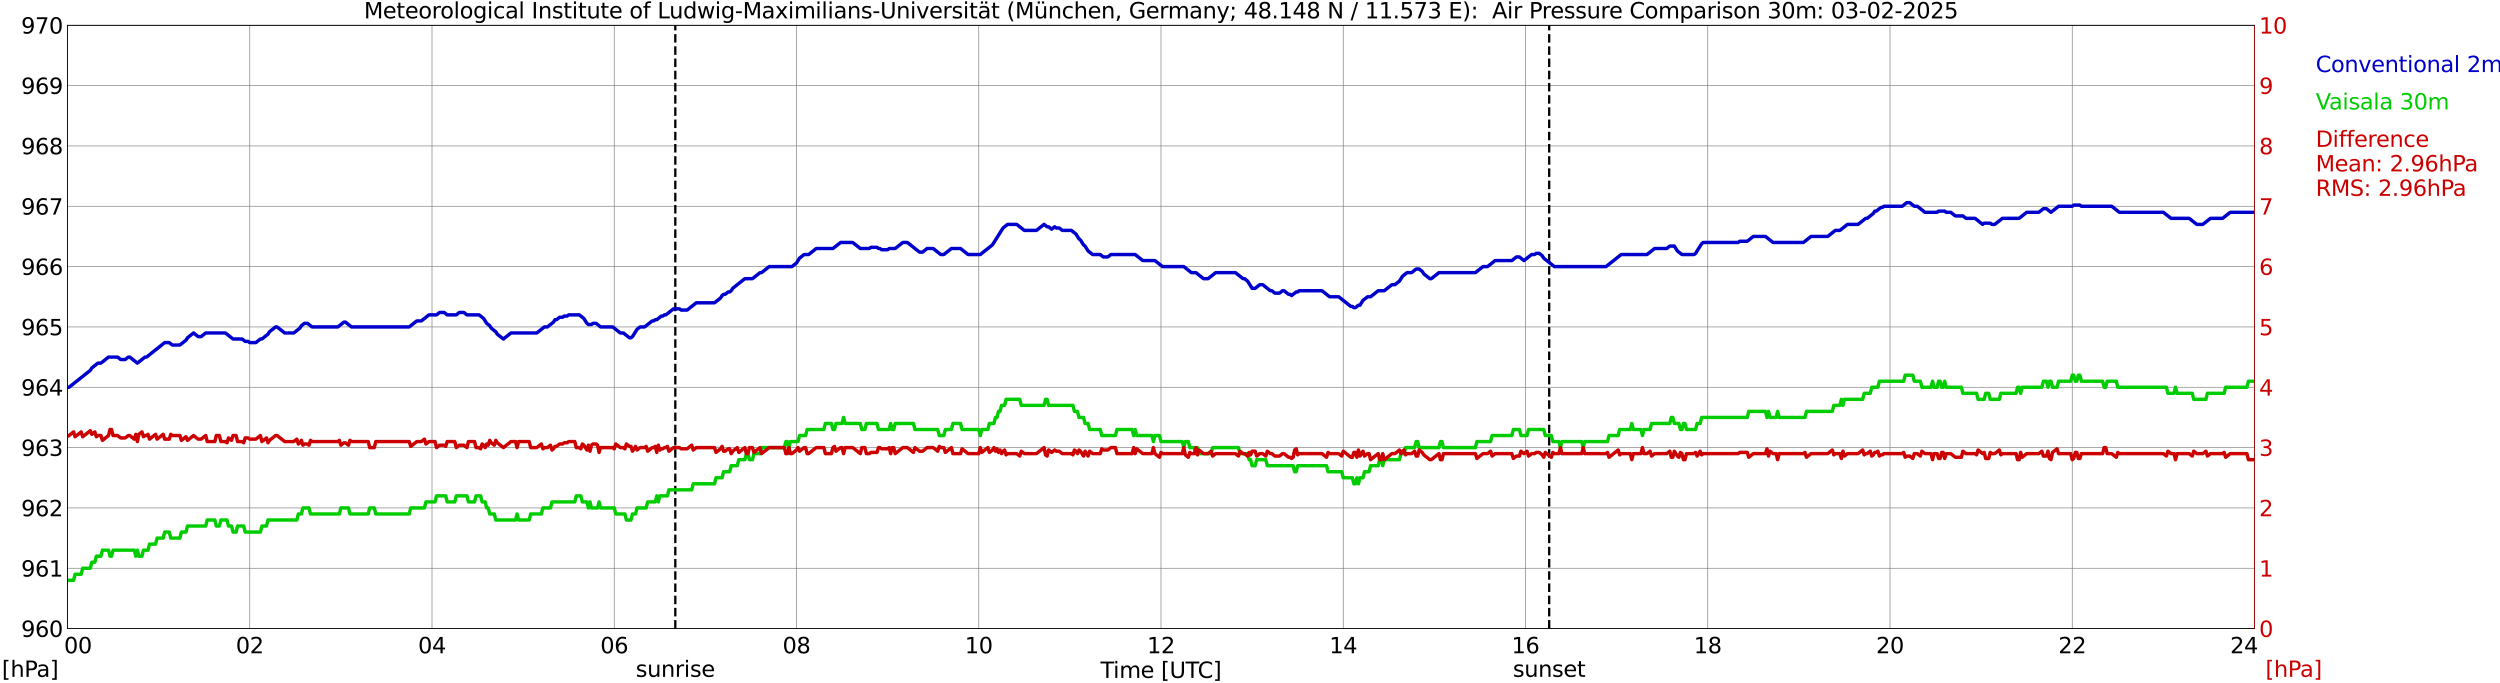 <?xml version="1.0" encoding="utf-8" standalone="no"?>
<!DOCTYPE svg PUBLIC "-//W3C//DTD SVG 1.1//EN"
  "http://www.w3.org/Graphics/SVG/1.1/DTD/svg11.dtd">
<svg xmlns:xlink="http://www.w3.org/1999/xlink" width="1085.4pt" height="296.64pt" viewBox="0 0 1085.4 296.64" xmlns="http://www.w3.org/2000/svg" version="1.1">
 <defs>
  <style type="text/css">*{stroke-linejoin: round; stroke-linecap: butt}</style>
 </defs>
 <g id="figure_1">
  <g id="patch_1">
   <path d="M 0 296.64 
L 1085.4 296.64 
L 1085.4 0 
L 0 0 
z
" style="fill: #ffffff"/>
  </g>
  <g id="axes_1">
   <g id="patch_2">
    <path d="M 29.306 272.909 
L 978.814 272.909 
L 978.814 10.976 
L 29.306 10.976 
z
" style="fill: #ffffff"/>
   </g>
   <g id="patch_3">
    <path d="M 978.814 272.909 
L 978.814 272.909 
L 978.814 10.976 
L 978.814 10.976 
z
" clip-path="url(#p150130e4da)" style="fill: #d3d3d3; opacity: 0.25; stroke: #d3d3d3; stroke-linejoin: miter"/>
   </g>
   <g id="matplotlib.axis_1">
    <g id="xtick_1">
     <g id="line2d_1">
      <path d="M 29.306 272.909 
L 29.306 10.976 
" clip-path="url(#p150130e4da)" style="fill: none; stroke: #808080; stroke-width: 0.3; stroke-linecap: square"/>
     </g>
     <g id="line2d_2"/>
     <g id="text_1">
      <!--    00 -->
      <g transform="translate(18.733 283.627) scale(0.095 -0.095)">
       <defs>
        <path id="DejaVuSans-20" transform="scale(0.016)"/>
        <path id="DejaVuSans-30" d="M 2034 4250 
Q 1547 4250 1301 3770 
Q 1056 3291 1056 2328 
Q 1056 1369 1301 889 
Q 1547 409 2034 409 
Q 2525 409 2770 889 
Q 3016 1369 3016 2328 
Q 3016 3291 2770 3770 
Q 2525 4250 2034 4250 
z
M 2034 4750 
Q 2819 4750 3233 4129 
Q 3647 3509 3647 2328 
Q 3647 1150 3233 529 
Q 2819 -91 2034 -91 
Q 1250 -91 836 529 
Q 422 1150 422 2328 
Q 422 3509 836 4129 
Q 1250 4750 2034 4750 
z
" transform="scale(0.016)"/>
       </defs>
       <use xlink:href="#DejaVuSans-20"/>
       <use xlink:href="#DejaVuSans-20" transform="translate(31.787 0)"/>
       <use xlink:href="#DejaVuSans-20" transform="translate(63.574 0)"/>
       <use xlink:href="#DejaVuSans-30" transform="translate(95.361 0)"/>
       <use xlink:href="#DejaVuSans-30" transform="translate(158.984 0)"/>
      </g>
     </g>
    </g>
    <g id="xtick_2">
     <g id="line2d_3">
      <path d="M 108.431 272.909 
L 108.431 10.976 
" clip-path="url(#p150130e4da)" style="fill: none; stroke: #808080; stroke-width: 0.3; stroke-linecap: square"/>
     </g>
     <g id="line2d_4"/>
     <g id="text_2">
      <!-- 02 -->
      <g transform="translate(102.387 283.627) scale(0.095 -0.095)">
       <defs>
        <path id="DejaVuSans-32" d="M 1228 531 
L 3431 531 
L 3431 0 
L 469 0 
L 469 531 
Q 828 903 1448 1529 
Q 2069 2156 2228 2338 
Q 2531 2678 2651 2914 
Q 2772 3150 2772 3378 
Q 2772 3750 2511 3984 
Q 2250 4219 1831 4219 
Q 1534 4219 1204 4116 
Q 875 4013 500 3803 
L 500 4441 
Q 881 4594 1212 4672 
Q 1544 4750 1819 4750 
Q 2544 4750 2975 4387 
Q 3406 4025 3406 3419 
Q 3406 3131 3298 2873 
Q 3191 2616 2906 2266 
Q 2828 2175 2409 1742 
Q 1991 1309 1228 531 
z
" transform="scale(0.016)"/>
       </defs>
       <use xlink:href="#DejaVuSans-30"/>
       <use xlink:href="#DejaVuSans-32" transform="translate(63.623 0)"/>
      </g>
     </g>
    </g>
    <g id="xtick_3">
     <g id="line2d_5">
      <path d="M 187.557 272.909 
L 187.557 10.976 
" clip-path="url(#p150130e4da)" style="fill: none; stroke: #808080; stroke-width: 0.3; stroke-linecap: square"/>
     </g>
     <g id="line2d_6"/>
     <g id="text_3">
      <!-- 04 -->
      <g transform="translate(181.513 283.627) scale(0.095 -0.095)">
       <defs>
        <path id="DejaVuSans-34" d="M 2419 4116 
L 825 1625 
L 2419 1625 
L 2419 4116 
z
M 2253 4666 
L 3047 4666 
L 3047 1625 
L 3713 1625 
L 3713 1100 
L 3047 1100 
L 3047 0 
L 2419 0 
L 2419 1100 
L 313 1100 
L 313 1709 
L 2253 4666 
z
" transform="scale(0.016)"/>
       </defs>
       <use xlink:href="#DejaVuSans-30"/>
       <use xlink:href="#DejaVuSans-34" transform="translate(63.623 0)"/>
      </g>
     </g>
    </g>
    <g id="xtick_4">
     <g id="line2d_7">
      <path d="M 266.683 272.909 
L 266.683 10.976 
" clip-path="url(#p150130e4da)" style="fill: none; stroke: #808080; stroke-width: 0.3; stroke-linecap: square"/>
     </g>
     <g id="line2d_8"/>
     <g id="text_4">
      <!-- 06 -->
      <g transform="translate(260.638 283.627) scale(0.095 -0.095)">
       <defs>
        <path id="DejaVuSans-36" d="M 2113 2584 
Q 1688 2584 1439 2293 
Q 1191 2003 1191 1497 
Q 1191 994 1439 701 
Q 1688 409 2113 409 
Q 2538 409 2786 701 
Q 3034 994 3034 1497 
Q 3034 2003 2786 2293 
Q 2538 2584 2113 2584 
z
M 3366 4563 
L 3366 3988 
Q 3128 4100 2886 4159 
Q 2644 4219 2406 4219 
Q 1781 4219 1451 3797 
Q 1122 3375 1075 2522 
Q 1259 2794 1537 2939 
Q 1816 3084 2150 3084 
Q 2853 3084 3261 2657 
Q 3669 2231 3669 1497 
Q 3669 778 3244 343 
Q 2819 -91 2113 -91 
Q 1303 -91 875 529 
Q 447 1150 447 2328 
Q 447 3434 972 4092 
Q 1497 4750 2381 4750 
Q 2619 4750 2861 4703 
Q 3103 4656 3366 4563 
z
" transform="scale(0.016)"/>
       </defs>
       <use xlink:href="#DejaVuSans-30"/>
       <use xlink:href="#DejaVuSans-36" transform="translate(63.623 0)"/>
      </g>
     </g>
    </g>
    <g id="xtick_5">
     <g id="line2d_9">
      <path d="M 345.808 272.909 
L 345.808 10.976 
" clip-path="url(#p150130e4da)" style="fill: none; stroke: #808080; stroke-width: 0.3; stroke-linecap: square"/>
     </g>
     <g id="line2d_10"/>
     <g id="text_5">
      <!-- 08 -->
      <g transform="translate(339.764 283.627) scale(0.095 -0.095)">
       <defs>
        <path id="DejaVuSans-38" d="M 2034 2216 
Q 1584 2216 1326 1975 
Q 1069 1734 1069 1313 
Q 1069 891 1326 650 
Q 1584 409 2034 409 
Q 2484 409 2743 651 
Q 3003 894 3003 1313 
Q 3003 1734 2745 1975 
Q 2488 2216 2034 2216 
z
M 1403 2484 
Q 997 2584 770 2862 
Q 544 3141 544 3541 
Q 544 4100 942 4425 
Q 1341 4750 2034 4750 
Q 2731 4750 3128 4425 
Q 3525 4100 3525 3541 
Q 3525 3141 3298 2862 
Q 3072 2584 2669 2484 
Q 3125 2378 3379 2068 
Q 3634 1759 3634 1313 
Q 3634 634 3220 271 
Q 2806 -91 2034 -91 
Q 1263 -91 848 271 
Q 434 634 434 1313 
Q 434 1759 690 2068 
Q 947 2378 1403 2484 
z
M 1172 3481 
Q 1172 3119 1398 2916 
Q 1625 2713 2034 2713 
Q 2441 2713 2670 2916 
Q 2900 3119 2900 3481 
Q 2900 3844 2670 4047 
Q 2441 4250 2034 4250 
Q 1625 4250 1398 4047 
Q 1172 3844 1172 3481 
z
" transform="scale(0.016)"/>
       </defs>
       <use xlink:href="#DejaVuSans-30"/>
       <use xlink:href="#DejaVuSans-38" transform="translate(63.623 0)"/>
      </g>
     </g>
    </g>
    <g id="xtick_6">
     <g id="line2d_11">
      <path d="M 424.934 272.909 
L 424.934 10.976 
" clip-path="url(#p150130e4da)" style="fill: none; stroke: #808080; stroke-width: 0.3; stroke-linecap: square"/>
     </g>
     <g id="line2d_12"/>
     <g id="text_6">
      <!-- 10 -->
      <g transform="translate(418.89 283.627) scale(0.095 -0.095)">
       <defs>
        <path id="DejaVuSans-31" d="M 794 531 
L 1825 531 
L 1825 4091 
L 703 3866 
L 703 4441 
L 1819 4666 
L 2450 4666 
L 2450 531 
L 3481 531 
L 3481 0 
L 794 0 
L 794 531 
z
" transform="scale(0.016)"/>
       </defs>
       <use xlink:href="#DejaVuSans-31"/>
       <use xlink:href="#DejaVuSans-30" transform="translate(63.623 0)"/>
      </g>
     </g>
    </g>
    <g id="xtick_7">
     <g id="line2d_13">
      <path d="M 504.06 272.909 
L 504.06 10.976 
" clip-path="url(#p150130e4da)" style="fill: none; stroke: #808080; stroke-width: 0.3; stroke-linecap: square"/>
     </g>
     <g id="line2d_14"/>
     <g id="text_7">
      <!-- 12 -->
      <g transform="translate(498.015 283.627) scale(0.095 -0.095)">
       <use xlink:href="#DejaVuSans-31"/>
       <use xlink:href="#DejaVuSans-32" transform="translate(63.623 0)"/>
      </g>
     </g>
    </g>
    <g id="xtick_8">
     <g id="line2d_15">
      <path d="M 583.185 272.909 
L 583.185 10.976 
" clip-path="url(#p150130e4da)" style="fill: none; stroke: #808080; stroke-width: 0.3; stroke-linecap: square"/>
     </g>
     <g id="line2d_16"/>
     <g id="text_8">
      <!-- 14 -->
      <g transform="translate(577.141 283.627) scale(0.095 -0.095)">
       <use xlink:href="#DejaVuSans-31"/>
       <use xlink:href="#DejaVuSans-34" transform="translate(63.623 0)"/>
      </g>
     </g>
    </g>
    <g id="xtick_9">
     <g id="line2d_17">
      <path d="M 662.311 272.909 
L 662.311 10.976 
" clip-path="url(#p150130e4da)" style="fill: none; stroke: #808080; stroke-width: 0.3; stroke-linecap: square"/>
     </g>
     <g id="line2d_18"/>
     <g id="text_9">
      <!-- 16 -->
      <g transform="translate(656.267 283.627) scale(0.095 -0.095)">
       <use xlink:href="#DejaVuSans-31"/>
       <use xlink:href="#DejaVuSans-36" transform="translate(63.623 0)"/>
      </g>
     </g>
    </g>
    <g id="xtick_10">
     <g id="line2d_19">
      <path d="M 741.437 272.909 
L 741.437 10.976 
" clip-path="url(#p150130e4da)" style="fill: none; stroke: #808080; stroke-width: 0.3; stroke-linecap: square"/>
     </g>
     <g id="line2d_20"/>
     <g id="text_10">
      <!-- 18 -->
      <g transform="translate(735.392 283.627) scale(0.095 -0.095)">
       <use xlink:href="#DejaVuSans-31"/>
       <use xlink:href="#DejaVuSans-38" transform="translate(63.623 0)"/>
      </g>
     </g>
    </g>
    <g id="xtick_11">
     <g id="line2d_21">
      <path d="M 820.562 272.909 
L 820.562 10.976 
" clip-path="url(#p150130e4da)" style="fill: none; stroke: #808080; stroke-width: 0.3; stroke-linecap: square"/>
     </g>
     <g id="line2d_22"/>
     <g id="text_11">
      <!-- 20 -->
      <g transform="translate(814.518 283.627) scale(0.095 -0.095)">
       <use xlink:href="#DejaVuSans-32"/>
       <use xlink:href="#DejaVuSans-30" transform="translate(63.623 0)"/>
      </g>
     </g>
    </g>
    <g id="xtick_12">
     <g id="line2d_23">
      <path d="M 899.688 272.909 
L 899.688 10.976 
" clip-path="url(#p150130e4da)" style="fill: none; stroke: #808080; stroke-width: 0.3; stroke-linecap: square"/>
     </g>
     <g id="line2d_24"/>
     <g id="text_12">
      <!-- 22 -->
      <g transform="translate(893.644 283.627) scale(0.095 -0.095)">
       <use xlink:href="#DejaVuSans-32"/>
       <use xlink:href="#DejaVuSans-32" transform="translate(63.623 0)"/>
      </g>
     </g>
    </g>
    <g id="xtick_13">
     <g id="line2d_25">
      <path d="M 978.814 272.909 
L 978.814 10.976 
" clip-path="url(#p150130e4da)" style="fill: none; stroke: #808080; stroke-width: 0.3; stroke-linecap: square"/>
     </g>
     <g id="line2d_26"/>
     <g id="text_13">
      <!-- 24    -->
      <g transform="translate(968.241 283.627) scale(0.095 -0.095)">
       <use xlink:href="#DejaVuSans-32"/>
       <use xlink:href="#DejaVuSans-34" transform="translate(63.623 0)"/>
       <use xlink:href="#DejaVuSans-20" transform="translate(127.246 0)"/>
       <use xlink:href="#DejaVuSans-20" transform="translate(159.033 0)"/>
       <use xlink:href="#DejaVuSans-20" transform="translate(190.82 0)"/>
      </g>
     </g>
    </g>
    <g id="text_14">
     <!-- Time [UTC] -->
     <g transform="translate(477.806 294.322) scale(0.095 -0.095)">
      <defs>
       <path id="DejaVuSans-54" d="M -19 4666 
L 3928 4666 
L 3928 4134 
L 2272 4134 
L 2272 0 
L 1638 0 
L 1638 4134 
L -19 4134 
L -19 4666 
z
" transform="scale(0.016)"/>
       <path id="DejaVuSans-69" d="M 603 3500 
L 1178 3500 
L 1178 0 
L 603 0 
L 603 3500 
z
M 603 4863 
L 1178 4863 
L 1178 4134 
L 603 4134 
L 603 4863 
z
" transform="scale(0.016)"/>
       <path id="DejaVuSans-6d" d="M 3328 2828 
Q 3544 3216 3844 3400 
Q 4144 3584 4550 3584 
Q 5097 3584 5394 3201 
Q 5691 2819 5691 2113 
L 5691 0 
L 5113 0 
L 5113 2094 
Q 5113 2597 4934 2840 
Q 4756 3084 4391 3084 
Q 3944 3084 3684 2787 
Q 3425 2491 3425 1978 
L 3425 0 
L 2847 0 
L 2847 2094 
Q 2847 2600 2669 2842 
Q 2491 3084 2119 3084 
Q 1678 3084 1418 2786 
Q 1159 2488 1159 1978 
L 1159 0 
L 581 0 
L 581 3500 
L 1159 3500 
L 1159 2956 
Q 1356 3278 1631 3431 
Q 1906 3584 2284 3584 
Q 2666 3584 2933 3390 
Q 3200 3197 3328 2828 
z
" transform="scale(0.016)"/>
       <path id="DejaVuSans-65" d="M 3597 1894 
L 3597 1613 
L 953 1613 
Q 991 1019 1311 708 
Q 1631 397 2203 397 
Q 2534 397 2845 478 
Q 3156 559 3463 722 
L 3463 178 
Q 3153 47 2828 -22 
Q 2503 -91 2169 -91 
Q 1331 -91 842 396 
Q 353 884 353 1716 
Q 353 2575 817 3079 
Q 1281 3584 2069 3584 
Q 2775 3584 3186 3129 
Q 3597 2675 3597 1894 
z
M 3022 2063 
Q 3016 2534 2758 2815 
Q 2500 3097 2075 3097 
Q 1594 3097 1305 2825 
Q 1016 2553 972 2059 
L 3022 2063 
z
" transform="scale(0.016)"/>
       <path id="DejaVuSans-5b" d="M 550 4863 
L 1875 4863 
L 1875 4416 
L 1125 4416 
L 1125 -397 
L 1875 -397 
L 1875 -844 
L 550 -844 
L 550 4863 
z
" transform="scale(0.016)"/>
       <path id="DejaVuSans-55" d="M 556 4666 
L 1191 4666 
L 1191 1831 
Q 1191 1081 1462 751 
Q 1734 422 2344 422 
Q 2950 422 3222 751 
Q 3494 1081 3494 1831 
L 3494 4666 
L 4128 4666 
L 4128 1753 
Q 4128 841 3676 375 
Q 3225 -91 2344 -91 
Q 1459 -91 1007 375 
Q 556 841 556 1753 
L 556 4666 
z
" transform="scale(0.016)"/>
       <path id="DejaVuSans-43" d="M 4122 4306 
L 4122 3641 
Q 3803 3938 3442 4084 
Q 3081 4231 2675 4231 
Q 1875 4231 1450 3742 
Q 1025 3253 1025 2328 
Q 1025 1406 1450 917 
Q 1875 428 2675 428 
Q 3081 428 3442 575 
Q 3803 722 4122 1019 
L 4122 359 
Q 3791 134 3420 21 
Q 3050 -91 2638 -91 
Q 1578 -91 968 557 
Q 359 1206 359 2328 
Q 359 3453 968 4101 
Q 1578 4750 2638 4750 
Q 3056 4750 3426 4639 
Q 3797 4528 4122 4306 
z
" transform="scale(0.016)"/>
       <path id="DejaVuSans-5d" d="M 1947 4863 
L 1947 -844 
L 622 -844 
L 622 -397 
L 1369 -397 
L 1369 4416 
L 622 4416 
L 622 4863 
L 1947 4863 
z
" transform="scale(0.016)"/>
      </defs>
      <use xlink:href="#DejaVuSans-54"/>
      <use xlink:href="#DejaVuSans-69" transform="translate(57.959 0)"/>
      <use xlink:href="#DejaVuSans-6d" transform="translate(85.742 0)"/>
      <use xlink:href="#DejaVuSans-65" transform="translate(183.154 0)"/>
      <use xlink:href="#DejaVuSans-20" transform="translate(244.678 0)"/>
      <use xlink:href="#DejaVuSans-5b" transform="translate(276.465 0)"/>
      <use xlink:href="#DejaVuSans-55" transform="translate(315.479 0)"/>
      <use xlink:href="#DejaVuSans-54" transform="translate(388.672 0)"/>
      <use xlink:href="#DejaVuSans-43" transform="translate(443.881 0)"/>
      <use xlink:href="#DejaVuSans-5d" transform="translate(513.705 0)"/>
     </g>
    </g>
   </g>
   <g id="matplotlib.axis_2">
    <g id="ytick_1">
     <g id="line2d_27">
      <path d="M 29.306 272.909 
L 978.814 272.909 
" clip-path="url(#p150130e4da)" style="fill: none; stroke: #808080; stroke-width: 0.3; stroke-linecap: square"/>
     </g>
     <g id="line2d_28"/>
     <g id="text_15">
      <!-- 960 -->
      <g transform="translate(9.173 276.518) scale(0.095 -0.095)">
       <defs>
        <path id="DejaVuSans-39" d="M 703 97 
L 703 672 
Q 941 559 1184 500 
Q 1428 441 1663 441 
Q 2288 441 2617 861 
Q 2947 1281 2994 2138 
Q 2813 1869 2534 1725 
Q 2256 1581 1919 1581 
Q 1219 1581 811 2004 
Q 403 2428 403 3163 
Q 403 3881 828 4315 
Q 1253 4750 1959 4750 
Q 2769 4750 3195 4129 
Q 3622 3509 3622 2328 
Q 3622 1225 3098 567 
Q 2575 -91 1691 -91 
Q 1453 -91 1209 -44 
Q 966 3 703 97 
z
M 1959 2075 
Q 2384 2075 2632 2365 
Q 2881 2656 2881 3163 
Q 2881 3666 2632 3958 
Q 2384 4250 1959 4250 
Q 1534 4250 1286 3958 
Q 1038 3666 1038 3163 
Q 1038 2656 1286 2365 
Q 1534 2075 1959 2075 
z
" transform="scale(0.016)"/>
       </defs>
       <use xlink:href="#DejaVuSans-39"/>
       <use xlink:href="#DejaVuSans-36" transform="translate(63.623 0)"/>
       <use xlink:href="#DejaVuSans-30" transform="translate(127.246 0)"/>
      </g>
     </g>
    </g>
    <g id="ytick_2">
     <g id="line2d_29">
      <path d="M 29.306 246.715 
L 978.814 246.715 
" clip-path="url(#p150130e4da)" style="fill: none; stroke: #808080; stroke-width: 0.3; stroke-linecap: square"/>
     </g>
     <g id="line2d_30"/>
     <g id="text_16">
      <!-- 961 -->
      <g transform="translate(9.173 250.325) scale(0.095 -0.095)">
       <use xlink:href="#DejaVuSans-39"/>
       <use xlink:href="#DejaVuSans-36" transform="translate(63.623 0)"/>
       <use xlink:href="#DejaVuSans-31" transform="translate(127.246 0)"/>
      </g>
     </g>
    </g>
    <g id="ytick_3">
     <g id="line2d_31">
      <path d="M 29.306 220.522 
L 978.814 220.522 
" clip-path="url(#p150130e4da)" style="fill: none; stroke: #808080; stroke-width: 0.3; stroke-linecap: square"/>
     </g>
     <g id="line2d_32"/>
     <g id="text_17">
      <!-- 962 -->
      <g transform="translate(9.173 224.131) scale(0.095 -0.095)">
       <use xlink:href="#DejaVuSans-39"/>
       <use xlink:href="#DejaVuSans-36" transform="translate(63.623 0)"/>
       <use xlink:href="#DejaVuSans-32" transform="translate(127.246 0)"/>
      </g>
     </g>
    </g>
    <g id="ytick_4">
     <g id="line2d_33">
      <path d="M 29.306 194.329 
L 978.814 194.329 
" clip-path="url(#p150130e4da)" style="fill: none; stroke: #808080; stroke-width: 0.3; stroke-linecap: square"/>
     </g>
     <g id="line2d_34"/>
     <g id="text_18">
      <!-- 963 -->
      <g transform="translate(9.173 197.938) scale(0.095 -0.095)">
       <defs>
        <path id="DejaVuSans-33" d="M 2597 2516 
Q 3050 2419 3304 2112 
Q 3559 1806 3559 1356 
Q 3559 666 3084 287 
Q 2609 -91 1734 -91 
Q 1441 -91 1130 -33 
Q 819 25 488 141 
L 488 750 
Q 750 597 1062 519 
Q 1375 441 1716 441 
Q 2309 441 2620 675 
Q 2931 909 2931 1356 
Q 2931 1769 2642 2001 
Q 2353 2234 1838 2234 
L 1294 2234 
L 1294 2753 
L 1863 2753 
Q 2328 2753 2575 2939 
Q 2822 3125 2822 3475 
Q 2822 3834 2567 4026 
Q 2313 4219 1838 4219 
Q 1578 4219 1281 4162 
Q 984 4106 628 3988 
L 628 4550 
Q 988 4650 1302 4700 
Q 1616 4750 1894 4750 
Q 2613 4750 3031 4423 
Q 3450 4097 3450 3541 
Q 3450 3153 3228 2886 
Q 3006 2619 2597 2516 
z
" transform="scale(0.016)"/>
       </defs>
       <use xlink:href="#DejaVuSans-39"/>
       <use xlink:href="#DejaVuSans-36" transform="translate(63.623 0)"/>
       <use xlink:href="#DejaVuSans-33" transform="translate(127.246 0)"/>
      </g>
     </g>
    </g>
    <g id="ytick_5">
     <g id="line2d_35">
      <path d="M 29.306 168.136 
L 978.814 168.136 
" clip-path="url(#p150130e4da)" style="fill: none; stroke: #808080; stroke-width: 0.3; stroke-linecap: square"/>
     </g>
     <g id="line2d_36"/>
     <g id="text_19">
      <!-- 964 -->
      <g transform="translate(9.173 171.745) scale(0.095 -0.095)">
       <use xlink:href="#DejaVuSans-39"/>
       <use xlink:href="#DejaVuSans-36" transform="translate(63.623 0)"/>
       <use xlink:href="#DejaVuSans-34" transform="translate(127.246 0)"/>
      </g>
     </g>
    </g>
    <g id="ytick_6">
     <g id="line2d_37">
      <path d="M 29.306 141.942 
L 978.814 141.942 
" clip-path="url(#p150130e4da)" style="fill: none; stroke: #808080; stroke-width: 0.3; stroke-linecap: square"/>
     </g>
     <g id="line2d_38"/>
     <g id="text_20">
      <!-- 965 -->
      <g transform="translate(9.173 145.551) scale(0.095 -0.095)">
       <defs>
        <path id="DejaVuSans-35" d="M 691 4666 
L 3169 4666 
L 3169 4134 
L 1269 4134 
L 1269 2991 
Q 1406 3038 1543 3061 
Q 1681 3084 1819 3084 
Q 2600 3084 3056 2656 
Q 3513 2228 3513 1497 
Q 3513 744 3044 326 
Q 2575 -91 1722 -91 
Q 1428 -91 1123 -41 
Q 819 9 494 109 
L 494 744 
Q 775 591 1075 516 
Q 1375 441 1709 441 
Q 2250 441 2565 725 
Q 2881 1009 2881 1497 
Q 2881 1984 2565 2268 
Q 2250 2553 1709 2553 
Q 1456 2553 1204 2497 
Q 953 2441 691 2322 
L 691 4666 
z
" transform="scale(0.016)"/>
       </defs>
       <use xlink:href="#DejaVuSans-39"/>
       <use xlink:href="#DejaVuSans-36" transform="translate(63.623 0)"/>
       <use xlink:href="#DejaVuSans-35" transform="translate(127.246 0)"/>
      </g>
     </g>
    </g>
    <g id="ytick_7">
     <g id="line2d_39">
      <path d="M 29.306 115.749 
L 978.814 115.749 
" clip-path="url(#p150130e4da)" style="fill: none; stroke: #808080; stroke-width: 0.3; stroke-linecap: square"/>
     </g>
     <g id="line2d_40"/>
     <g id="text_21">
      <!-- 966 -->
      <g transform="translate(9.173 119.358) scale(0.095 -0.095)">
       <use xlink:href="#DejaVuSans-39"/>
       <use xlink:href="#DejaVuSans-36" transform="translate(63.623 0)"/>
       <use xlink:href="#DejaVuSans-36" transform="translate(127.246 0)"/>
      </g>
     </g>
    </g>
    <g id="ytick_8">
     <g id="line2d_41">
      <path d="M 29.306 89.556 
L 978.814 89.556 
" clip-path="url(#p150130e4da)" style="fill: none; stroke: #808080; stroke-width: 0.3; stroke-linecap: square"/>
     </g>
     <g id="line2d_42"/>
     <g id="text_22">
      <!-- 967 -->
      <g transform="translate(9.173 93.165) scale(0.095 -0.095)">
       <defs>
        <path id="DejaVuSans-37" d="M 525 4666 
L 3525 4666 
L 3525 4397 
L 1831 0 
L 1172 0 
L 2766 4134 
L 525 4134 
L 525 4666 
z
" transform="scale(0.016)"/>
       </defs>
       <use xlink:href="#DejaVuSans-39"/>
       <use xlink:href="#DejaVuSans-36" transform="translate(63.623 0)"/>
       <use xlink:href="#DejaVuSans-37" transform="translate(127.246 0)"/>
      </g>
     </g>
    </g>
    <g id="ytick_9">
     <g id="line2d_43">
      <path d="M 29.306 63.362 
L 978.814 63.362 
" clip-path="url(#p150130e4da)" style="fill: none; stroke: #808080; stroke-width: 0.3; stroke-linecap: square"/>
     </g>
     <g id="line2d_44"/>
     <g id="text_23">
      <!-- 968 -->
      <g transform="translate(9.173 66.972) scale(0.095 -0.095)">
       <use xlink:href="#DejaVuSans-39"/>
       <use xlink:href="#DejaVuSans-36" transform="translate(63.623 0)"/>
       <use xlink:href="#DejaVuSans-38" transform="translate(127.246 0)"/>
      </g>
     </g>
    </g>
    <g id="ytick_10">
     <g id="line2d_45">
      <path d="M 29.306 37.169 
L 978.814 37.169 
" clip-path="url(#p150130e4da)" style="fill: none; stroke: #808080; stroke-width: 0.3; stroke-linecap: square"/>
     </g>
     <g id="line2d_46"/>
     <g id="text_24">
      <!-- 969 -->
      <g transform="translate(9.173 40.778) scale(0.095 -0.095)">
       <use xlink:href="#DejaVuSans-39"/>
       <use xlink:href="#DejaVuSans-36" transform="translate(63.623 0)"/>
       <use xlink:href="#DejaVuSans-39" transform="translate(127.246 0)"/>
      </g>
     </g>
    </g>
    <g id="ytick_11">
     <g id="line2d_47">
      <path d="M 29.306 10.976 
L 978.814 10.976 
" clip-path="url(#p150130e4da)" style="fill: none; stroke: #808080; stroke-width: 0.3; stroke-linecap: square"/>
     </g>
     <g id="line2d_48"/>
     <g id="text_25">
      <!-- 970 -->
      <g transform="translate(9.173 14.585) scale(0.095 -0.095)">
       <use xlink:href="#DejaVuSans-39"/>
       <use xlink:href="#DejaVuSans-37" transform="translate(63.623 0)"/>
       <use xlink:href="#DejaVuSans-30" transform="translate(127.246 0)"/>
      </g>
     </g>
    </g>
   </g>
   <g id="line2d_49">
    <path d="M 293.19 272.909 
L 293.19 10.976 
" clip-path="url(#p150130e4da)" style="fill: none; stroke-dasharray: 3.7,1.6; stroke-dashoffset: 0; stroke: #000000"/>
   </g>
   <g id="line2d_50">
    <path d="M 672.597 272.909 
L 672.597 10.976 
" clip-path="url(#p150130e4da)" style="fill: none; stroke-dasharray: 3.7,1.6; stroke-dashoffset: 0; stroke: #000000"/>
   </g>
   <g id="line2d_51">
    <path d="M 29.306 168.136 
L 29.965 168.136 
L 39.197 160.801 
L 39.856 159.754 
L 42.493 157.658 
L 43.812 157.658 
L 47.109 155.039 
L 51.065 155.039 
L 52.384 156.087 
L 54.362 156.087 
L 55.681 155.039 
L 56.34 155.039 
L 59.637 157.658 
L 62.934 155.039 
L 63.594 155.039 
L 71.506 148.753 
L 73.484 148.753 
L 74.803 149.8 
L 78.1 149.8 
L 80.737 147.705 
L 81.397 146.657 
L 84.034 144.562 
L 86.013 146.133 
L 87.331 146.133 
L 89.309 144.562 
L 97.881 144.562 
L 101.178 147.181 
L 105.135 147.181 
L 106.453 148.229 
L 107.772 148.229 
L 108.431 148.753 
L 111.069 148.753 
L 113.047 147.181 
L 113.707 147.181 
L 116.344 145.085 
L 117.003 144.038 
L 119.641 141.942 
L 120.3 141.942 
L 123.597 144.562 
L 127.553 144.562 
L 130.191 142.466 
L 130.85 141.418 
L 132.169 140.371 
L 133.488 140.371 
L 135.466 141.942 
L 146.676 141.942 
L 149.313 139.847 
L 149.972 139.847 
L 152.61 141.942 
L 177.666 141.942 
L 180.963 139.323 
L 182.941 139.323 
L 186.238 136.704 
L 189.535 136.704 
L 190.854 135.656 
L 192.832 135.656 
L 194.151 136.704 
L 198.107 136.704 
L 199.426 135.656 
L 201.404 135.656 
L 202.723 136.704 
L 207.998 136.704 
L 209.976 138.275 
L 211.295 140.371 
L 212.614 141.418 
L 213.273 142.466 
L 215.251 144.038 
L 215.91 145.085 
L 218.548 147.181 
L 221.845 144.562 
L 233.054 144.562 
L 236.351 141.942 
L 237.67 141.942 
L 240.308 139.847 
L 240.967 138.799 
L 241.626 138.799 
L 242.945 137.751 
L 244.264 137.751 
L 244.923 137.227 
L 246.242 137.227 
L 246.901 136.704 
L 251.517 136.704 
L 253.495 138.275 
L 254.814 140.371 
L 255.473 140.895 
L 256.792 140.895 
L 257.451 140.371 
L 258.77 140.371 
L 260.748 141.942 
L 266.023 141.942 
L 269.32 144.562 
L 270.639 144.562 
L 273.277 146.657 
L 273.936 146.657 
L 274.595 146.133 
L 276.573 142.99 
L 277.892 141.942 
L 279.87 141.942 
L 283.167 139.323 
L 283.827 139.323 
L 284.486 138.799 
L 285.145 138.799 
L 287.124 137.227 
L 287.783 137.227 
L 288.442 136.704 
L 289.102 136.704 
L 292.399 134.084 
L 295.036 134.084 
L 295.696 134.608 
L 298.333 134.608 
L 302.289 131.465 
L 310.202 131.465 
L 312.839 129.369 
L 313.499 128.322 
L 314.158 127.798 
L 314.818 127.798 
L 316.136 126.75 
L 316.796 126.75 
L 317.455 126.226 
L 318.114 125.179 
L 323.39 120.988 
L 326.686 120.988 
L 329.983 118.368 
L 330.643 118.368 
L 333.94 115.749 
L 343.83 115.749 
L 345.808 114.177 
L 347.127 112.082 
L 349.105 110.51 
L 351.083 110.51 
L 354.38 107.891 
L 361.634 107.891 
L 364.93 105.272 
L 370.206 105.272 
L 373.502 107.891 
L 377.459 107.891 
L 378.118 107.367 
L 380.756 107.367 
L 381.415 107.891 
L 382.074 107.891 
L 382.734 108.415 
L 385.371 108.415 
L 386.031 107.891 
L 388.668 107.891 
L 391.965 105.272 
L 393.943 105.272 
L 399.218 109.463 
L 400.537 109.463 
L 402.515 107.891 
L 405.153 107.891 
L 408.45 110.51 
L 409.768 110.51 
L 413.065 107.891 
L 417.022 107.891 
L 420.318 110.51 
L 425.593 110.51 
L 430.869 106.319 
L 435.484 98.985 
L 437.462 97.414 
L 441.419 97.414 
L 444.716 100.033 
L 449.991 100.033 
L 453.287 97.414 
L 454.606 98.461 
L 455.266 98.461 
L 456.584 99.509 
L 457.903 98.461 
L 458.563 98.985 
L 459.881 98.985 
L 461.2 100.033 
L 465.156 100.033 
L 467.134 101.605 
L 468.453 103.7 
L 469.113 104.224 
L 470.431 106.319 
L 471.091 106.843 
L 472.409 108.939 
L 474.388 110.51 
L 477.685 110.51 
L 479.003 111.558 
L 480.981 111.558 
L 482.3 110.51 
L 492.85 110.51 
L 496.147 113.13 
L 501.422 113.13 
L 504.719 115.749 
L 513.95 115.749 
L 517.247 118.368 
L 519.226 118.368 
L 522.522 120.988 
L 524.501 120.988 
L 527.797 118.368 
L 536.369 118.368 
L 539.666 120.988 
L 540.326 120.988 
L 541.644 122.035 
L 543.623 125.179 
L 544.941 125.179 
L 546.919 123.607 
L 548.238 123.607 
L 551.535 126.226 
L 552.195 126.226 
L 553.513 127.274 
L 555.491 127.274 
L 556.81 126.226 
L 557.47 126.226 
L 559.448 127.798 
L 560.107 127.798 
L 560.766 128.322 
L 562.745 126.75 
L 563.404 126.75 
L 564.063 126.226 
L 573.954 126.226 
L 577.251 128.846 
L 581.207 128.846 
L 586.482 133.037 
L 587.142 133.037 
L 587.801 133.56 
L 588.46 133.56 
L 589.779 132.513 
L 590.439 132.513 
L 591.757 130.417 
L 593.736 128.846 
L 595.054 128.846 
L 598.351 126.226 
L 600.989 126.226 
L 604.286 123.607 
L 605.604 123.607 
L 607.582 122.035 
L 608.901 119.94 
L 610.879 118.368 
L 612.858 118.368 
L 614.836 116.797 
L 616.154 116.797 
L 617.473 117.844 
L 618.133 118.892 
L 620.77 120.988 
L 621.429 120.988 
L 624.726 118.368 
L 640.552 118.368 
L 643.848 115.749 
L 645.827 115.749 
L 649.123 113.13 
L 656.377 113.13 
L 658.355 111.558 
L 659.674 111.558 
L 661.652 113.13 
L 664.949 110.51 
L 666.267 110.51 
L 666.927 109.986 
L 668.246 109.986 
L 669.564 111.034 
L 670.224 112.082 
L 674.839 115.749 
L 697.258 115.749 
L 703.852 110.51 
L 715.062 110.51 
L 718.358 107.891 
L 723.633 107.891 
L 724.952 106.843 
L 726.93 106.843 
L 728.249 108.939 
L 730.227 110.51 
L 735.502 110.51 
L 736.162 109.986 
L 738.799 105.795 
L 739.459 105.272 
L 754.624 105.272 
L 755.284 104.748 
L 758.581 104.748 
L 761.218 102.652 
L 766.493 102.652 
L 769.79 105.272 
L 782.978 105.272 
L 786.275 102.652 
L 793.528 102.652 
L 796.825 100.033 
L 798.803 100.033 
L 802.1 97.414 
L 806.715 97.414 
L 810.012 94.794 
L 810.672 94.794 
L 813.309 92.699 
L 813.969 91.651 
L 814.628 91.651 
L 816.606 90.079 
L 817.265 90.079 
L 817.925 89.556 
L 825.837 89.556 
L 827.816 87.984 
L 829.134 87.984 
L 831.112 89.556 
L 832.431 89.556 
L 835.728 92.175 
L 841.003 92.175 
L 841.663 91.651 
L 844.3 91.651 
L 844.959 92.175 
L 846.938 92.175 
L 848.916 93.747 
L 852.213 93.747 
L 853.531 94.794 
L 857.488 94.794 
L 860.785 97.414 
L 861.444 96.89 
L 864.082 96.89 
L 864.741 97.414 
L 866.06 97.414 
L 869.357 94.794 
L 876.61 94.794 
L 879.907 92.175 
L 885.182 92.175 
L 887.16 90.603 
L 888.479 90.603 
L 890.457 92.175 
L 893.754 89.556 
L 899.688 89.556 
L 900.347 89.032 
L 902.985 89.032 
L 903.644 89.556 
L 916.832 89.556 
L 920.129 92.175 
L 939.251 92.175 
L 942.548 94.794 
L 950.46 94.794 
L 953.757 97.414 
L 956.395 97.414 
L 959.692 94.794 
L 964.967 94.794 
L 968.264 92.175 
L 978.154 92.175 
L 978.154 92.175 
" clip-path="url(#p150130e4da)" style="fill: none; stroke: #0000cc; stroke-width: 1.5; stroke-linecap: square"/>
   </g>
   <g id="line2d_52">
    <path d="M 29.965 251.954 
L 31.943 251.954 
L 32.603 249.335 
L 35.24 249.335 
L 35.9 246.715 
L 39.197 246.715 
L 39.856 244.096 
L 41.175 244.096 
L 41.834 241.477 
L 43.812 241.477 
L 44.472 238.857 
L 47.109 238.857 
L 47.768 241.477 
L 48.428 241.477 
L 49.087 238.857 
L 58.319 238.857 
L 58.978 241.477 
L 59.637 238.857 
L 60.297 241.477 
L 61.615 241.477 
L 62.275 238.857 
L 64.253 238.857 
L 64.912 236.238 
L 67.55 236.238 
L 68.209 233.619 
L 70.847 233.619 
L 71.506 231 
L 73.484 231 
L 74.144 233.619 
L 78.1 233.619 
L 78.759 231 
L 80.737 231 
L 81.397 228.38 
L 89.309 228.38 
L 89.969 225.761 
L 93.266 225.761 
L 93.925 228.38 
L 95.244 228.38 
L 95.903 225.761 
L 98.541 225.761 
L 99.2 228.38 
L 100.519 228.38 
L 101.178 231 
L 102.497 231 
L 103.156 228.38 
L 105.794 228.38 
L 106.453 231 
L 113.047 231 
L 113.707 228.38 
L 115.685 228.38 
L 116.344 225.761 
L 128.872 225.761 
L 129.532 223.142 
L 130.85 223.142 
L 131.51 220.522 
L 134.147 220.522 
L 134.807 223.142 
L 147.335 223.142 
L 147.994 220.522 
L 151.291 220.522 
L 151.951 223.142 
L 159.863 223.142 
L 160.523 220.522 
L 162.501 220.522 
L 163.16 223.142 
L 177.666 223.142 
L 178.326 220.522 
L 184.26 220.522 
L 184.92 217.903 
L 188.876 217.903 
L 189.535 215.284 
L 193.492 215.284 
L 194.151 217.903 
L 197.448 217.903 
L 198.107 215.284 
L 202.723 215.284 
L 203.382 217.903 
L 206.02 217.903 
L 206.679 215.284 
L 208.657 215.284 
L 209.317 217.903 
L 210.635 217.903 
L 211.295 220.522 
L 211.954 220.522 
L 212.614 223.142 
L 214.592 223.142 
L 215.251 225.761 
L 223.823 225.761 
L 224.482 223.142 
L 225.142 225.761 
L 229.757 225.761 
L 230.417 223.142 
L 235.033 223.142 
L 235.692 220.522 
L 238.989 220.522 
L 239.648 217.903 
L 249.539 217.903 
L 250.198 215.284 
L 252.176 215.284 
L 252.836 217.903 
L 254.814 217.903 
L 255.473 220.522 
L 256.133 217.903 
L 256.792 220.522 
L 259.43 220.522 
L 260.089 217.903 
L 260.748 220.522 
L 266.683 220.522 
L 267.342 223.142 
L 271.298 223.142 
L 271.958 225.761 
L 273.936 225.761 
L 274.595 223.142 
L 275.914 223.142 
L 276.573 220.522 
L 280.53 220.522 
L 281.189 217.903 
L 284.486 217.903 
L 285.145 215.284 
L 285.805 217.903 
L 286.464 215.284 
L 289.761 215.284 
L 290.42 212.664 
L 300.311 212.664 
L 300.971 210.045 
L 310.202 210.045 
L 310.861 207.426 
L 313.499 207.426 
L 314.158 204.806 
L 316.796 204.806 
L 317.455 202.187 
L 320.093 202.187 
L 320.752 199.568 
L 323.39 199.568 
L 324.049 196.948 
L 324.708 196.948 
L 325.368 199.568 
L 326.686 199.568 
L 327.346 196.948 
L 329.983 196.948 
L 330.643 194.329 
L 340.533 194.329 
L 341.193 191.71 
L 341.852 191.71 
L 342.512 194.329 
L 343.171 191.71 
L 346.468 191.71 
L 347.127 189.09 
L 349.765 189.09 
L 350.424 186.471 
L 357.677 186.471 
L 358.337 183.852 
L 360.974 183.852 
L 361.634 186.471 
L 362.293 186.471 
L 362.952 183.852 
L 365.59 183.852 
L 366.249 181.232 
L 366.909 183.852 
L 373.502 183.852 
L 374.162 186.471 
L 375.481 186.471 
L 376.14 183.852 
L 380.756 183.852 
L 381.415 186.471 
L 386.031 186.471 
L 386.69 183.852 
L 387.349 186.471 
L 388.009 186.471 
L 388.668 183.852 
L 396.581 183.852 
L 397.24 186.471 
L 407.131 186.471 
L 407.79 189.09 
L 409.768 189.09 
L 410.428 186.471 
L 413.065 186.471 
L 413.725 183.852 
L 417.022 183.852 
L 417.681 186.471 
L 424.934 186.471 
L 425.593 189.09 
L 426.253 186.471 
L 428.89 186.471 
L 429.55 183.852 
L 431.528 183.852 
L 432.187 181.232 
L 432.847 181.232 
L 433.506 178.613 
L 434.165 178.613 
L 434.825 175.994 
L 436.144 175.994 
L 436.803 173.374 
L 442.737 173.374 
L 443.397 175.994 
L 453.287 175.994 
L 453.947 173.374 
L 454.606 173.374 
L 455.266 175.994 
L 465.816 175.994 
L 466.475 178.613 
L 467.794 178.613 
L 468.453 181.232 
L 470.431 181.232 
L 471.091 183.852 
L 472.409 183.852 
L 473.069 186.471 
L 477.685 186.471 
L 478.344 189.09 
L 484.278 189.09 
L 484.938 186.471 
L 491.532 186.471 
L 492.191 189.09 
L 492.85 186.471 
L 493.51 189.09 
L 500.103 189.09 
L 500.763 191.71 
L 501.422 189.09 
L 503.4 189.09 
L 504.06 191.71 
L 513.291 191.71 
L 513.95 194.329 
L 514.61 191.71 
L 515.929 191.71 
L 516.588 194.329 
L 518.566 194.329 
L 519.226 196.948 
L 519.885 194.329 
L 520.544 196.948 
L 525.819 196.948 
L 526.479 194.329 
L 537.688 194.329 
L 538.348 196.948 
L 541.644 196.948 
L 542.304 199.568 
L 542.963 199.568 
L 543.623 202.187 
L 544.941 202.187 
L 545.601 199.568 
L 549.557 199.568 
L 550.216 202.187 
L 561.426 202.187 
L 562.085 204.806 
L 562.745 204.806 
L 563.404 202.187 
L 575.932 202.187 
L 576.592 204.806 
L 582.526 204.806 
L 583.185 207.426 
L 587.142 207.426 
L 587.801 210.045 
L 588.46 210.045 
L 589.12 207.426 
L 589.779 210.045 
L 590.439 207.426 
L 591.757 207.426 
L 592.417 204.806 
L 594.395 204.806 
L 595.054 202.187 
L 598.351 202.187 
L 599.011 199.568 
L 599.67 199.568 
L 600.329 202.187 
L 600.989 199.568 
L 607.582 199.568 
L 608.242 196.948 
L 609.561 196.948 
L 610.22 194.329 
L 614.176 194.329 
L 614.836 191.71 
L 615.495 191.71 
L 616.154 194.329 
L 624.726 194.329 
L 625.386 191.71 
L 626.045 191.71 
L 626.705 194.329 
L 640.552 194.329 
L 641.211 191.71 
L 647.145 191.71 
L 647.805 189.09 
L 656.377 189.09 
L 657.036 186.471 
L 659.674 186.471 
L 660.333 189.09 
L 662.97 189.09 
L 663.63 186.471 
L 670.224 186.471 
L 670.883 189.09 
L 673.521 189.09 
L 674.18 191.71 
L 676.817 191.71 
L 677.477 194.329 
L 678.136 191.71 
L 686.708 191.71 
L 687.368 194.329 
L 688.027 191.71 
L 697.918 191.71 
L 698.577 189.09 
L 702.533 189.09 
L 703.193 186.471 
L 707.808 186.471 
L 708.468 183.852 
L 709.127 186.471 
L 712.424 186.471 
L 713.083 189.09 
L 713.743 186.471 
L 716.38 186.471 
L 717.04 183.852 
L 724.952 183.852 
L 725.612 181.232 
L 726.271 181.232 
L 726.93 183.852 
L 728.909 183.852 
L 729.568 186.471 
L 730.227 186.471 
L 730.887 183.852 
L 731.546 183.852 
L 732.205 186.471 
L 736.162 186.471 
L 736.821 183.852 
L 738.14 183.852 
L 738.799 181.232 
L 758.581 181.232 
L 759.24 178.613 
L 766.493 178.613 
L 767.153 181.232 
L 767.812 178.613 
L 768.471 181.232 
L 771.109 181.232 
L 771.768 178.613 
L 772.428 181.232 
L 783.637 181.232 
L 784.296 178.613 
L 795.506 178.613 
L 796.165 175.994 
L 798.803 175.994 
L 799.462 173.374 
L 800.122 175.994 
L 800.781 173.374 
L 808.694 173.374 
L 809.353 170.755 
L 811.99 170.755 
L 812.65 168.136 
L 815.287 168.136 
L 815.947 165.516 
L 826.497 165.516 
L 827.156 162.897 
L 830.453 162.897 
L 831.112 165.516 
L 833.75 165.516 
L 834.409 168.136 
L 838.366 168.136 
L 839.025 165.516 
L 839.684 168.136 
L 841.003 168.136 
L 841.663 165.516 
L 842.322 165.516 
L 842.981 168.136 
L 843.641 168.136 
L 844.3 165.516 
L 844.959 168.136 
L 851.553 168.136 
L 852.213 170.755 
L 858.147 170.755 
L 858.806 173.374 
L 861.444 173.374 
L 862.103 170.755 
L 863.422 170.755 
L 864.082 173.374 
L 868.038 173.374 
L 868.697 170.755 
L 875.291 170.755 
L 875.95 168.136 
L 876.61 168.136 
L 877.269 170.755 
L 877.929 168.136 
L 886.5 168.136 
L 887.16 165.516 
L 888.479 165.516 
L 889.138 168.136 
L 889.797 165.516 
L 890.457 165.516 
L 891.116 168.136 
L 893.094 168.136 
L 893.754 165.516 
L 899.029 165.516 
L 899.688 162.897 
L 900.347 162.897 
L 901.007 165.516 
L 901.666 165.516 
L 902.326 162.897 
L 902.985 162.897 
L 903.644 165.516 
L 912.876 165.516 
L 913.535 168.136 
L 914.194 168.136 
L 914.854 165.516 
L 918.81 165.516 
L 919.469 168.136 
L 940.57 168.136 
L 941.229 170.755 
L 943.867 170.755 
L 944.526 168.136 
L 945.185 170.755 
L 951.779 170.755 
L 952.438 173.374 
L 957.714 173.374 
L 958.373 170.755 
L 965.626 170.755 
L 966.285 168.136 
L 975.517 168.136 
L 976.176 165.516 
L 978.154 165.516 
L 978.154 165.516 
" clip-path="url(#p150130e4da)" style="fill: none; stroke: #00cc00; stroke-width: 1.5; stroke-linecap: square"/>
   </g>
   <g id="patch_4">
    <path d="M 29.306 272.909 
L 29.306 10.976 
" style="fill: none; stroke: #000000; stroke-width: 0.3; stroke-linejoin: miter; stroke-linecap: square"/>
   </g>
   <g id="patch_5">
    <path d="M 978.814 272.909 
L 978.814 10.976 
" style="fill: none; stroke: #000000; stroke-width: 0.3; stroke-linejoin: miter; stroke-linecap: square"/>
   </g>
   <g id="patch_6">
    <path d="M 29.306 272.909 
L 978.814 272.909 
" style="fill: none; stroke: #000000; stroke-width: 0.3; stroke-linejoin: miter; stroke-linecap: square"/>
   </g>
   <g id="patch_7">
    <path d="M 29.306 10.976 
L 978.814 10.976 
" style="fill: none; stroke: #000000; stroke-width: 0.3; stroke-linejoin: miter; stroke-linecap: square"/>
   </g>
   <g id="text_26">
    <!-- sunrise -->
    <g transform="translate(276.025 293.863) scale(0.095 -0.095)">
     <defs>
      <path id="DejaVuSans-73" d="M 2834 3397 
L 2834 2853 
Q 2591 2978 2328 3040 
Q 2066 3103 1784 3103 
Q 1356 3103 1142 2972 
Q 928 2841 928 2578 
Q 928 2378 1081 2264 
Q 1234 2150 1697 2047 
L 1894 2003 
Q 2506 1872 2764 1633 
Q 3022 1394 3022 966 
Q 3022 478 2636 193 
Q 2250 -91 1575 -91 
Q 1294 -91 989 -36 
Q 684 19 347 128 
L 347 722 
Q 666 556 975 473 
Q 1284 391 1588 391 
Q 1994 391 2212 530 
Q 2431 669 2431 922 
Q 2431 1156 2273 1281 
Q 2116 1406 1581 1522 
L 1381 1569 
Q 847 1681 609 1914 
Q 372 2147 372 2553 
Q 372 3047 722 3315 
Q 1072 3584 1716 3584 
Q 2034 3584 2315 3537 
Q 2597 3491 2834 3397 
z
" transform="scale(0.016)"/>
      <path id="DejaVuSans-75" d="M 544 1381 
L 544 3500 
L 1119 3500 
L 1119 1403 
Q 1119 906 1312 657 
Q 1506 409 1894 409 
Q 2359 409 2629 706 
Q 2900 1003 2900 1516 
L 2900 3500 
L 3475 3500 
L 3475 0 
L 2900 0 
L 2900 538 
Q 2691 219 2414 64 
Q 2138 -91 1772 -91 
Q 1169 -91 856 284 
Q 544 659 544 1381 
z
M 1991 3584 
L 1991 3584 
z
" transform="scale(0.016)"/>
      <path id="DejaVuSans-6e" d="M 3513 2113 
L 3513 0 
L 2938 0 
L 2938 2094 
Q 2938 2591 2744 2837 
Q 2550 3084 2163 3084 
Q 1697 3084 1428 2787 
Q 1159 2491 1159 1978 
L 1159 0 
L 581 0 
L 581 3500 
L 1159 3500 
L 1159 2956 
Q 1366 3272 1645 3428 
Q 1925 3584 2291 3584 
Q 2894 3584 3203 3211 
Q 3513 2838 3513 2113 
z
" transform="scale(0.016)"/>
      <path id="DejaVuSans-72" d="M 2631 2963 
Q 2534 3019 2420 3045 
Q 2306 3072 2169 3072 
Q 1681 3072 1420 2755 
Q 1159 2438 1159 1844 
L 1159 0 
L 581 0 
L 581 3500 
L 1159 3500 
L 1159 2956 
Q 1341 3275 1631 3429 
Q 1922 3584 2338 3584 
Q 2397 3584 2469 3576 
Q 2541 3569 2628 3553 
L 2631 2963 
z
" transform="scale(0.016)"/>
     </defs>
     <use xlink:href="#DejaVuSans-73"/>
     <use xlink:href="#DejaVuSans-75" transform="translate(52.1 0)"/>
     <use xlink:href="#DejaVuSans-6e" transform="translate(115.479 0)"/>
     <use xlink:href="#DejaVuSans-72" transform="translate(178.857 0)"/>
     <use xlink:href="#DejaVuSans-69" transform="translate(219.971 0)"/>
     <use xlink:href="#DejaVuSans-73" transform="translate(247.754 0)"/>
     <use xlink:href="#DejaVuSans-65" transform="translate(299.854 0)"/>
    </g>
   </g>
   <g id="text_27">
    <!-- sunset -->
    <g transform="translate(656.843 293.863) scale(0.095 -0.095)">
     <defs>
      <path id="DejaVuSans-74" d="M 1172 4494 
L 1172 3500 
L 2356 3500 
L 2356 3053 
L 1172 3053 
L 1172 1153 
Q 1172 725 1289 603 
Q 1406 481 1766 481 
L 2356 481 
L 2356 0 
L 1766 0 
Q 1100 0 847 248 
Q 594 497 594 1153 
L 594 3053 
L 172 3053 
L 172 3500 
L 594 3500 
L 594 4494 
L 1172 4494 
z
" transform="scale(0.016)"/>
     </defs>
     <use xlink:href="#DejaVuSans-73"/>
     <use xlink:href="#DejaVuSans-75" transform="translate(52.1 0)"/>
     <use xlink:href="#DejaVuSans-6e" transform="translate(115.479 0)"/>
     <use xlink:href="#DejaVuSans-73" transform="translate(178.857 0)"/>
     <use xlink:href="#DejaVuSans-65" transform="translate(230.957 0)"/>
     <use xlink:href="#DejaVuSans-74" transform="translate(292.48 0)"/>
    </g>
   </g>
   <g id="text_28">
    <!-- [hPa] -->
    <g transform="translate(0.821 293.863) scale(0.095 -0.095)">
     <defs>
      <path id="DejaVuSans-68" d="M 3513 2113 
L 3513 0 
L 2938 0 
L 2938 2094 
Q 2938 2591 2744 2837 
Q 2550 3084 2163 3084 
Q 1697 3084 1428 2787 
Q 1159 2491 1159 1978 
L 1159 0 
L 581 0 
L 581 4863 
L 1159 4863 
L 1159 2956 
Q 1366 3272 1645 3428 
Q 1925 3584 2291 3584 
Q 2894 3584 3203 3211 
Q 3513 2838 3513 2113 
z
" transform="scale(0.016)"/>
      <path id="DejaVuSans-50" d="M 1259 4147 
L 1259 2394 
L 2053 2394 
Q 2494 2394 2734 2622 
Q 2975 2850 2975 3272 
Q 2975 3691 2734 3919 
Q 2494 4147 2053 4147 
L 1259 4147 
z
M 628 4666 
L 2053 4666 
Q 2838 4666 3239 4311 
Q 3641 3956 3641 3272 
Q 3641 2581 3239 2228 
Q 2838 1875 2053 1875 
L 1259 1875 
L 1259 0 
L 628 0 
L 628 4666 
z
" transform="scale(0.016)"/>
      <path id="DejaVuSans-61" d="M 2194 1759 
Q 1497 1759 1228 1600 
Q 959 1441 959 1056 
Q 959 750 1161 570 
Q 1363 391 1709 391 
Q 2188 391 2477 730 
Q 2766 1069 2766 1631 
L 2766 1759 
L 2194 1759 
z
M 3341 1997 
L 3341 0 
L 2766 0 
L 2766 531 
Q 2569 213 2275 61 
Q 1981 -91 1556 -91 
Q 1019 -91 701 211 
Q 384 513 384 1019 
Q 384 1609 779 1909 
Q 1175 2209 1959 2209 
L 2766 2209 
L 2766 2266 
Q 2766 2663 2505 2880 
Q 2244 3097 1772 3097 
Q 1472 3097 1187 3025 
Q 903 2953 641 2809 
L 641 3341 
Q 956 3463 1253 3523 
Q 1550 3584 1831 3584 
Q 2591 3584 2966 3190 
Q 3341 2797 3341 1997 
z
" transform="scale(0.016)"/>
     </defs>
     <use xlink:href="#DejaVuSans-5b"/>
     <use xlink:href="#DejaVuSans-68" transform="translate(39.014 0)"/>
     <use xlink:href="#DejaVuSans-50" transform="translate(102.393 0)"/>
     <use xlink:href="#DejaVuSans-61" transform="translate(158.195 0)"/>
     <use xlink:href="#DejaVuSans-5d" transform="translate(219.475 0)"/>
    </g>
   </g>
   <g id="text_29">
    <!-- Conventional 2m -->
    <g style="fill: #0000cc" transform="translate(1005.4 31.291) scale(0.095 -0.095)">
     <defs>
      <path id="DejaVuSans-6f" d="M 1959 3097 
Q 1497 3097 1228 2736 
Q 959 2375 959 1747 
Q 959 1119 1226 758 
Q 1494 397 1959 397 
Q 2419 397 2687 759 
Q 2956 1122 2956 1747 
Q 2956 2369 2687 2733 
Q 2419 3097 1959 3097 
z
M 1959 3584 
Q 2709 3584 3137 3096 
Q 3566 2609 3566 1747 
Q 3566 888 3137 398 
Q 2709 -91 1959 -91 
Q 1206 -91 779 398 
Q 353 888 353 1747 
Q 353 2609 779 3096 
Q 1206 3584 1959 3584 
z
" transform="scale(0.016)"/>
      <path id="DejaVuSans-76" d="M 191 3500 
L 800 3500 
L 1894 563 
L 2988 3500 
L 3597 3500 
L 2284 0 
L 1503 0 
L 191 3500 
z
" transform="scale(0.016)"/>
      <path id="DejaVuSans-6c" d="M 603 4863 
L 1178 4863 
L 1178 0 
L 603 0 
L 603 4863 
z
" transform="scale(0.016)"/>
     </defs>
     <use xlink:href="#DejaVuSans-43"/>
     <use xlink:href="#DejaVuSans-6f" transform="translate(69.824 0)"/>
     <use xlink:href="#DejaVuSans-6e" transform="translate(131.006 0)"/>
     <use xlink:href="#DejaVuSans-76" transform="translate(194.385 0)"/>
     <use xlink:href="#DejaVuSans-65" transform="translate(253.564 0)"/>
     <use xlink:href="#DejaVuSans-6e" transform="translate(315.088 0)"/>
     <use xlink:href="#DejaVuSans-74" transform="translate(378.467 0)"/>
     <use xlink:href="#DejaVuSans-69" transform="translate(417.676 0)"/>
     <use xlink:href="#DejaVuSans-6f" transform="translate(445.459 0)"/>
     <use xlink:href="#DejaVuSans-6e" transform="translate(506.641 0)"/>
     <use xlink:href="#DejaVuSans-61" transform="translate(570.02 0)"/>
     <use xlink:href="#DejaVuSans-6c" transform="translate(631.299 0)"/>
     <use xlink:href="#DejaVuSans-20" transform="translate(659.082 0)"/>
     <use xlink:href="#DejaVuSans-32" transform="translate(690.869 0)"/>
     <use xlink:href="#DejaVuSans-6d" transform="translate(754.492 0)"/>
    </g>
   </g>
   <g id="text_30">
    <!-- Vaisala 30m -->
    <g style="fill: #00cc00" transform="translate(1005.4 47.531) scale(0.095 -0.095)">
     <defs>
      <path id="DejaVuSans-56" d="M 1831 0 
L 50 4666 
L 709 4666 
L 2188 738 
L 3669 4666 
L 4325 4666 
L 2547 0 
L 1831 0 
z
" transform="scale(0.016)"/>
     </defs>
     <use xlink:href="#DejaVuSans-56"/>
     <use xlink:href="#DejaVuSans-61" transform="translate(60.658 0)"/>
     <use xlink:href="#DejaVuSans-69" transform="translate(121.938 0)"/>
     <use xlink:href="#DejaVuSans-73" transform="translate(149.721 0)"/>
     <use xlink:href="#DejaVuSans-61" transform="translate(201.82 0)"/>
     <use xlink:href="#DejaVuSans-6c" transform="translate(263.1 0)"/>
     <use xlink:href="#DejaVuSans-61" transform="translate(290.883 0)"/>
     <use xlink:href="#DejaVuSans-20" transform="translate(352.162 0)"/>
     <use xlink:href="#DejaVuSans-33" transform="translate(383.949 0)"/>
     <use xlink:href="#DejaVuSans-30" transform="translate(447.572 0)"/>
     <use xlink:href="#DejaVuSans-6d" transform="translate(511.195 0)"/>
    </g>
   </g>
   <g id="text_31">
    <!-- Difference -->
    <g style="fill: #cc0000" transform="translate(1005.4 63.771) scale(0.095 -0.095)">
     <defs>
      <path id="DejaVuSans-44" d="M 1259 4147 
L 1259 519 
L 2022 519 
Q 2988 519 3436 956 
Q 3884 1394 3884 2338 
Q 3884 3275 3436 3711 
Q 2988 4147 2022 4147 
L 1259 4147 
z
M 628 4666 
L 1925 4666 
Q 3281 4666 3915 4102 
Q 4550 3538 4550 2338 
Q 4550 1131 3912 565 
Q 3275 0 1925 0 
L 628 0 
L 628 4666 
z
" transform="scale(0.016)"/>
      <path id="DejaVuSans-66" d="M 2375 4863 
L 2375 4384 
L 1825 4384 
Q 1516 4384 1395 4259 
Q 1275 4134 1275 3809 
L 1275 3500 
L 2222 3500 
L 2222 3053 
L 1275 3053 
L 1275 0 
L 697 0 
L 697 3053 
L 147 3053 
L 147 3500 
L 697 3500 
L 697 3744 
Q 697 4328 969 4595 
Q 1241 4863 1831 4863 
L 2375 4863 
z
" transform="scale(0.016)"/>
      <path id="DejaVuSans-63" d="M 3122 3366 
L 3122 2828 
Q 2878 2963 2633 3030 
Q 2388 3097 2138 3097 
Q 1578 3097 1268 2742 
Q 959 2388 959 1747 
Q 959 1106 1268 751 
Q 1578 397 2138 397 
Q 2388 397 2633 464 
Q 2878 531 3122 666 
L 3122 134 
Q 2881 22 2623 -34 
Q 2366 -91 2075 -91 
Q 1284 -91 818 406 
Q 353 903 353 1747 
Q 353 2603 823 3093 
Q 1294 3584 2113 3584 
Q 2378 3584 2631 3529 
Q 2884 3475 3122 3366 
z
" transform="scale(0.016)"/>
     </defs>
     <use xlink:href="#DejaVuSans-44"/>
     <use xlink:href="#DejaVuSans-69" transform="translate(77.002 0)"/>
     <use xlink:href="#DejaVuSans-66" transform="translate(104.785 0)"/>
     <use xlink:href="#DejaVuSans-66" transform="translate(139.99 0)"/>
     <use xlink:href="#DejaVuSans-65" transform="translate(175.195 0)"/>
     <use xlink:href="#DejaVuSans-72" transform="translate(236.719 0)"/>
     <use xlink:href="#DejaVuSans-65" transform="translate(275.582 0)"/>
     <use xlink:href="#DejaVuSans-6e" transform="translate(337.105 0)"/>
     <use xlink:href="#DejaVuSans-63" transform="translate(400.484 0)"/>
     <use xlink:href="#DejaVuSans-65" transform="translate(455.465 0)"/>
    </g>
    <!-- Mean: 2.96hPa -->
    <g style="fill: #cc0000" transform="translate(1005.4 74.408) scale(0.095 -0.095)">
     <defs>
      <path id="DejaVuSans-4d" d="M 628 4666 
L 1569 4666 
L 2759 1491 
L 3956 4666 
L 4897 4666 
L 4897 0 
L 4281 0 
L 4281 4097 
L 3078 897 
L 2444 897 
L 1241 4097 
L 1241 0 
L 628 0 
L 628 4666 
z
" transform="scale(0.016)"/>
      <path id="DejaVuSans-3a" d="M 750 794 
L 1409 794 
L 1409 0 
L 750 0 
L 750 794 
z
M 750 3309 
L 1409 3309 
L 1409 2516 
L 750 2516 
L 750 3309 
z
" transform="scale(0.016)"/>
      <path id="DejaVuSans-2e" d="M 684 794 
L 1344 794 
L 1344 0 
L 684 0 
L 684 794 
z
" transform="scale(0.016)"/>
     </defs>
     <use xlink:href="#DejaVuSans-4d"/>
     <use xlink:href="#DejaVuSans-65" transform="translate(86.279 0)"/>
     <use xlink:href="#DejaVuSans-61" transform="translate(147.803 0)"/>
     <use xlink:href="#DejaVuSans-6e" transform="translate(209.082 0)"/>
     <use xlink:href="#DejaVuSans-3a" transform="translate(272.461 0)"/>
     <use xlink:href="#DejaVuSans-20" transform="translate(306.152 0)"/>
     <use xlink:href="#DejaVuSans-32" transform="translate(337.939 0)"/>
     <use xlink:href="#DejaVuSans-2e" transform="translate(401.562 0)"/>
     <use xlink:href="#DejaVuSans-39" transform="translate(433.35 0)"/>
     <use xlink:href="#DejaVuSans-36" transform="translate(496.973 0)"/>
     <use xlink:href="#DejaVuSans-68" transform="translate(560.596 0)"/>
     <use xlink:href="#DejaVuSans-50" transform="translate(623.975 0)"/>
     <use xlink:href="#DejaVuSans-61" transform="translate(679.777 0)"/>
    </g>
    <!-- RMS: 2.96hPa -->
    <g style="fill: #cc0000" transform="translate(1005.4 85.046) scale(0.095 -0.095)">
     <defs>
      <path id="DejaVuSans-52" d="M 2841 2188 
Q 3044 2119 3236 1894 
Q 3428 1669 3622 1275 
L 4263 0 
L 3584 0 
L 2988 1197 
Q 2756 1666 2539 1819 
Q 2322 1972 1947 1972 
L 1259 1972 
L 1259 0 
L 628 0 
L 628 4666 
L 2053 4666 
Q 2853 4666 3247 4331 
Q 3641 3997 3641 3322 
Q 3641 2881 3436 2590 
Q 3231 2300 2841 2188 
z
M 1259 4147 
L 1259 2491 
L 2053 2491 
Q 2509 2491 2742 2702 
Q 2975 2913 2975 3322 
Q 2975 3731 2742 3939 
Q 2509 4147 2053 4147 
L 1259 4147 
z
" transform="scale(0.016)"/>
      <path id="DejaVuSans-53" d="M 3425 4513 
L 3425 3897 
Q 3066 4069 2747 4153 
Q 2428 4238 2131 4238 
Q 1616 4238 1336 4038 
Q 1056 3838 1056 3469 
Q 1056 3159 1242 3001 
Q 1428 2844 1947 2747 
L 2328 2669 
Q 3034 2534 3370 2195 
Q 3706 1856 3706 1288 
Q 3706 609 3251 259 
Q 2797 -91 1919 -91 
Q 1588 -91 1214 -16 
Q 841 59 441 206 
L 441 856 
Q 825 641 1194 531 
Q 1563 422 1919 422 
Q 2459 422 2753 634 
Q 3047 847 3047 1241 
Q 3047 1584 2836 1778 
Q 2625 1972 2144 2069 
L 1759 2144 
Q 1053 2284 737 2584 
Q 422 2884 422 3419 
Q 422 4038 858 4394 
Q 1294 4750 2059 4750 
Q 2388 4750 2728 4690 
Q 3069 4631 3425 4513 
z
" transform="scale(0.016)"/>
     </defs>
     <use xlink:href="#DejaVuSans-52"/>
     <use xlink:href="#DejaVuSans-4d" transform="translate(69.482 0)"/>
     <use xlink:href="#DejaVuSans-53" transform="translate(155.762 0)"/>
     <use xlink:href="#DejaVuSans-3a" transform="translate(219.238 0)"/>
     <use xlink:href="#DejaVuSans-20" transform="translate(252.93 0)"/>
     <use xlink:href="#DejaVuSans-32" transform="translate(284.717 0)"/>
     <use xlink:href="#DejaVuSans-2e" transform="translate(348.34 0)"/>
     <use xlink:href="#DejaVuSans-39" transform="translate(380.127 0)"/>
     <use xlink:href="#DejaVuSans-36" transform="translate(443.75 0)"/>
     <use xlink:href="#DejaVuSans-68" transform="translate(507.373 0)"/>
     <use xlink:href="#DejaVuSans-50" transform="translate(570.752 0)"/>
     <use xlink:href="#DejaVuSans-61" transform="translate(626.555 0)"/>
    </g>
   </g>
   <g id="text_32">
    <!-- Meteorological Institute of Ludwig-Maximilians-Universität (München, Germany; 48.148 N / 11.573 E):  Air Pressure Comparison 30m: 03-02-2025 -->
    <g transform="translate(158.02 7.976) scale(0.095 -0.095)">
     <defs>
      <path id="DejaVuSans-67" d="M 2906 1791 
Q 2906 2416 2648 2759 
Q 2391 3103 1925 3103 
Q 1463 3103 1205 2759 
Q 947 2416 947 1791 
Q 947 1169 1205 825 
Q 1463 481 1925 481 
Q 2391 481 2648 825 
Q 2906 1169 2906 1791 
z
M 3481 434 
Q 3481 -459 3084 -895 
Q 2688 -1331 1869 -1331 
Q 1566 -1331 1297 -1286 
Q 1028 -1241 775 -1147 
L 775 -588 
Q 1028 -725 1275 -790 
Q 1522 -856 1778 -856 
Q 2344 -856 2625 -561 
Q 2906 -266 2906 331 
L 2906 616 
Q 2728 306 2450 153 
Q 2172 0 1784 0 
Q 1141 0 747 490 
Q 353 981 353 1791 
Q 353 2603 747 3093 
Q 1141 3584 1784 3584 
Q 2172 3584 2450 3431 
Q 2728 3278 2906 2969 
L 2906 3500 
L 3481 3500 
L 3481 434 
z
" transform="scale(0.016)"/>
      <path id="DejaVuSans-49" d="M 628 4666 
L 1259 4666 
L 1259 0 
L 628 0 
L 628 4666 
z
" transform="scale(0.016)"/>
      <path id="DejaVuSans-4c" d="M 628 4666 
L 1259 4666 
L 1259 531 
L 3531 531 
L 3531 0 
L 628 0 
L 628 4666 
z
" transform="scale(0.016)"/>
      <path id="DejaVuSans-64" d="M 2906 2969 
L 2906 4863 
L 3481 4863 
L 3481 0 
L 2906 0 
L 2906 525 
Q 2725 213 2448 61 
Q 2172 -91 1784 -91 
Q 1150 -91 751 415 
Q 353 922 353 1747 
Q 353 2572 751 3078 
Q 1150 3584 1784 3584 
Q 2172 3584 2448 3432 
Q 2725 3281 2906 2969 
z
M 947 1747 
Q 947 1113 1208 752 
Q 1469 391 1925 391 
Q 2381 391 2643 752 
Q 2906 1113 2906 1747 
Q 2906 2381 2643 2742 
Q 2381 3103 1925 3103 
Q 1469 3103 1208 2742 
Q 947 2381 947 1747 
z
" transform="scale(0.016)"/>
      <path id="DejaVuSans-77" d="M 269 3500 
L 844 3500 
L 1563 769 
L 2278 3500 
L 2956 3500 
L 3675 769 
L 4391 3500 
L 4966 3500 
L 4050 0 
L 3372 0 
L 2619 2869 
L 1863 0 
L 1184 0 
L 269 3500 
z
" transform="scale(0.016)"/>
      <path id="DejaVuSans-2d" d="M 313 2009 
L 1997 2009 
L 1997 1497 
L 313 1497 
L 313 2009 
z
" transform="scale(0.016)"/>
      <path id="DejaVuSans-78" d="M 3513 3500 
L 2247 1797 
L 3578 0 
L 2900 0 
L 1881 1375 
L 863 0 
L 184 0 
L 1544 1831 
L 300 3500 
L 978 3500 
L 1906 2253 
L 2834 3500 
L 3513 3500 
z
" transform="scale(0.016)"/>
      <path id="DejaVuSans-e4" d="M 2194 1759 
Q 1497 1759 1228 1600 
Q 959 1441 959 1056 
Q 959 750 1161 570 
Q 1363 391 1709 391 
Q 2188 391 2477 730 
Q 2766 1069 2766 1631 
L 2766 1759 
L 2194 1759 
z
M 3341 1997 
L 3341 0 
L 2766 0 
L 2766 531 
Q 2569 213 2275 61 
Q 1981 -91 1556 -91 
Q 1019 -91 701 211 
Q 384 513 384 1019 
Q 384 1609 779 1909 
Q 1175 2209 1959 2209 
L 2766 2209 
L 2766 2266 
Q 2766 2663 2505 2880 
Q 2244 3097 1772 3097 
Q 1472 3097 1187 3025 
Q 903 2953 641 2809 
L 641 3341 
Q 956 3463 1253 3523 
Q 1550 3584 1831 3584 
Q 2591 3584 2966 3190 
Q 3341 2797 3341 1997 
z
M 2150 4850 
L 2784 4850 
L 2784 4219 
L 2150 4219 
L 2150 4850 
z
M 928 4850 
L 1562 4850 
L 1562 4219 
L 928 4219 
L 928 4850 
z
" transform="scale(0.016)"/>
      <path id="DejaVuSans-28" d="M 1984 4856 
Q 1566 4138 1362 3434 
Q 1159 2731 1159 2009 
Q 1159 1288 1364 580 
Q 1569 -128 1984 -844 
L 1484 -844 
Q 1016 -109 783 600 
Q 550 1309 550 2009 
Q 550 2706 781 3412 
Q 1013 4119 1484 4856 
L 1984 4856 
z
" transform="scale(0.016)"/>
      <path id="DejaVuSans-fc" d="M 544 1381 
L 544 3500 
L 1119 3500 
L 1119 1403 
Q 1119 906 1312 657 
Q 1506 409 1894 409 
Q 2359 409 2629 706 
Q 2900 1003 2900 1516 
L 2900 3500 
L 3475 3500 
L 3475 0 
L 2900 0 
L 2900 538 
Q 2691 219 2414 64 
Q 2138 -91 1772 -91 
Q 1169 -91 856 284 
Q 544 659 544 1381 
z
M 1991 3584 
L 1991 3584 
z
M 2278 4850 
L 2912 4850 
L 2912 4219 
L 2278 4219 
L 2278 4850 
z
M 1056 4850 
L 1690 4850 
L 1690 4219 
L 1056 4219 
L 1056 4850 
z
" transform="scale(0.016)"/>
      <path id="DejaVuSans-2c" d="M 750 794 
L 1409 794 
L 1409 256 
L 897 -744 
L 494 -744 
L 750 256 
L 750 794 
z
" transform="scale(0.016)"/>
      <path id="DejaVuSans-47" d="M 3809 666 
L 3809 1919 
L 2778 1919 
L 2778 2438 
L 4434 2438 
L 4434 434 
Q 4069 175 3628 42 
Q 3188 -91 2688 -91 
Q 1594 -91 976 548 
Q 359 1188 359 2328 
Q 359 3472 976 4111 
Q 1594 4750 2688 4750 
Q 3144 4750 3555 4637 
Q 3966 4525 4313 4306 
L 4313 3634 
Q 3963 3931 3569 4081 
Q 3175 4231 2741 4231 
Q 1884 4231 1454 3753 
Q 1025 3275 1025 2328 
Q 1025 1384 1454 906 
Q 1884 428 2741 428 
Q 3075 428 3337 486 
Q 3600 544 3809 666 
z
" transform="scale(0.016)"/>
      <path id="DejaVuSans-79" d="M 2059 -325 
Q 1816 -950 1584 -1140 
Q 1353 -1331 966 -1331 
L 506 -1331 
L 506 -850 
L 844 -850 
Q 1081 -850 1212 -737 
Q 1344 -625 1503 -206 
L 1606 56 
L 191 3500 
L 800 3500 
L 1894 763 
L 2988 3500 
L 3597 3500 
L 2059 -325 
z
" transform="scale(0.016)"/>
      <path id="DejaVuSans-3b" d="M 750 3309 
L 1409 3309 
L 1409 2516 
L 750 2516 
L 750 3309 
z
M 750 794 
L 1409 794 
L 1409 256 
L 897 -744 
L 494 -744 
L 750 256 
L 750 794 
z
" transform="scale(0.016)"/>
      <path id="DejaVuSans-4e" d="M 628 4666 
L 1478 4666 
L 3547 763 
L 3547 4666 
L 4159 4666 
L 4159 0 
L 3309 0 
L 1241 3903 
L 1241 0 
L 628 0 
L 628 4666 
z
" transform="scale(0.016)"/>
      <path id="DejaVuSans-2f" d="M 1625 4666 
L 2156 4666 
L 531 -594 
L 0 -594 
L 1625 4666 
z
" transform="scale(0.016)"/>
      <path id="DejaVuSans-45" d="M 628 4666 
L 3578 4666 
L 3578 4134 
L 1259 4134 
L 1259 2753 
L 3481 2753 
L 3481 2222 
L 1259 2222 
L 1259 531 
L 3634 531 
L 3634 0 
L 628 0 
L 628 4666 
z
" transform="scale(0.016)"/>
      <path id="DejaVuSans-29" d="M 513 4856 
L 1013 4856 
Q 1481 4119 1714 3412 
Q 1947 2706 1947 2009 
Q 1947 1309 1714 600 
Q 1481 -109 1013 -844 
L 513 -844 
Q 928 -128 1133 580 
Q 1338 1288 1338 2009 
Q 1338 2731 1133 3434 
Q 928 4138 513 4856 
z
" transform="scale(0.016)"/>
      <path id="DejaVuSans-41" d="M 2188 4044 
L 1331 1722 
L 3047 1722 
L 2188 4044 
z
M 1831 4666 
L 2547 4666 
L 4325 0 
L 3669 0 
L 3244 1197 
L 1141 1197 
L 716 0 
L 50 0 
L 1831 4666 
z
" transform="scale(0.016)"/>
      <path id="DejaVuSans-70" d="M 1159 525 
L 1159 -1331 
L 581 -1331 
L 581 3500 
L 1159 3500 
L 1159 2969 
Q 1341 3281 1617 3432 
Q 1894 3584 2278 3584 
Q 2916 3584 3314 3078 
Q 3713 2572 3713 1747 
Q 3713 922 3314 415 
Q 2916 -91 2278 -91 
Q 1894 -91 1617 61 
Q 1341 213 1159 525 
z
M 3116 1747 
Q 3116 2381 2855 2742 
Q 2594 3103 2138 3103 
Q 1681 3103 1420 2742 
Q 1159 2381 1159 1747 
Q 1159 1113 1420 752 
Q 1681 391 2138 391 
Q 2594 391 2855 752 
Q 3116 1113 3116 1747 
z
" transform="scale(0.016)"/>
     </defs>
     <use xlink:href="#DejaVuSans-4d"/>
     <use xlink:href="#DejaVuSans-65" transform="translate(86.279 0)"/>
     <use xlink:href="#DejaVuSans-74" transform="translate(147.803 0)"/>
     <use xlink:href="#DejaVuSans-65" transform="translate(187.012 0)"/>
     <use xlink:href="#DejaVuSans-6f" transform="translate(248.535 0)"/>
     <use xlink:href="#DejaVuSans-72" transform="translate(309.717 0)"/>
     <use xlink:href="#DejaVuSans-6f" transform="translate(348.58 0)"/>
     <use xlink:href="#DejaVuSans-6c" transform="translate(409.762 0)"/>
     <use xlink:href="#DejaVuSans-6f" transform="translate(437.545 0)"/>
     <use xlink:href="#DejaVuSans-67" transform="translate(498.727 0)"/>
     <use xlink:href="#DejaVuSans-69" transform="translate(562.203 0)"/>
     <use xlink:href="#DejaVuSans-63" transform="translate(589.986 0)"/>
     <use xlink:href="#DejaVuSans-61" transform="translate(644.967 0)"/>
     <use xlink:href="#DejaVuSans-6c" transform="translate(706.246 0)"/>
     <use xlink:href="#DejaVuSans-20" transform="translate(734.029 0)"/>
     <use xlink:href="#DejaVuSans-49" transform="translate(765.816 0)"/>
     <use xlink:href="#DejaVuSans-6e" transform="translate(795.309 0)"/>
     <use xlink:href="#DejaVuSans-73" transform="translate(858.688 0)"/>
     <use xlink:href="#DejaVuSans-74" transform="translate(910.787 0)"/>
     <use xlink:href="#DejaVuSans-69" transform="translate(949.996 0)"/>
     <use xlink:href="#DejaVuSans-74" transform="translate(977.779 0)"/>
     <use xlink:href="#DejaVuSans-75" transform="translate(1016.988 0)"/>
     <use xlink:href="#DejaVuSans-74" transform="translate(1080.367 0)"/>
     <use xlink:href="#DejaVuSans-65" transform="translate(1119.576 0)"/>
     <use xlink:href="#DejaVuSans-20" transform="translate(1181.1 0)"/>
     <use xlink:href="#DejaVuSans-6f" transform="translate(1212.887 0)"/>
     <use xlink:href="#DejaVuSans-66" transform="translate(1274.068 0)"/>
     <use xlink:href="#DejaVuSans-20" transform="translate(1309.273 0)"/>
     <use xlink:href="#DejaVuSans-4c" transform="translate(1341.061 0)"/>
     <use xlink:href="#DejaVuSans-75" transform="translate(1395.023 0)"/>
     <use xlink:href="#DejaVuSans-64" transform="translate(1458.402 0)"/>
     <use xlink:href="#DejaVuSans-77" transform="translate(1521.879 0)"/>
     <use xlink:href="#DejaVuSans-69" transform="translate(1603.666 0)"/>
     <use xlink:href="#DejaVuSans-67" transform="translate(1631.449 0)"/>
     <use xlink:href="#DejaVuSans-2d" transform="translate(1694.926 0)"/>
     <use xlink:href="#DejaVuSans-4d" transform="translate(1731.01 0)"/>
     <use xlink:href="#DejaVuSans-61" transform="translate(1817.289 0)"/>
     <use xlink:href="#DejaVuSans-78" transform="translate(1878.568 0)"/>
     <use xlink:href="#DejaVuSans-69" transform="translate(1937.748 0)"/>
     <use xlink:href="#DejaVuSans-6d" transform="translate(1965.531 0)"/>
     <use xlink:href="#DejaVuSans-69" transform="translate(2062.943 0)"/>
     <use xlink:href="#DejaVuSans-6c" transform="translate(2090.727 0)"/>
     <use xlink:href="#DejaVuSans-69" transform="translate(2118.51 0)"/>
     <use xlink:href="#DejaVuSans-61" transform="translate(2146.293 0)"/>
     <use xlink:href="#DejaVuSans-6e" transform="translate(2207.572 0)"/>
     <use xlink:href="#DejaVuSans-73" transform="translate(2270.951 0)"/>
     <use xlink:href="#DejaVuSans-2d" transform="translate(2323.051 0)"/>
     <use xlink:href="#DejaVuSans-55" transform="translate(2359.135 0)"/>
     <use xlink:href="#DejaVuSans-6e" transform="translate(2432.328 0)"/>
     <use xlink:href="#DejaVuSans-69" transform="translate(2495.707 0)"/>
     <use xlink:href="#DejaVuSans-76" transform="translate(2523.49 0)"/>
     <use xlink:href="#DejaVuSans-65" transform="translate(2582.67 0)"/>
     <use xlink:href="#DejaVuSans-72" transform="translate(2644.193 0)"/>
     <use xlink:href="#DejaVuSans-73" transform="translate(2685.307 0)"/>
     <use xlink:href="#DejaVuSans-69" transform="translate(2737.406 0)"/>
     <use xlink:href="#DejaVuSans-74" transform="translate(2765.189 0)"/>
     <use xlink:href="#DejaVuSans-e4" transform="translate(2804.398 0)"/>
     <use xlink:href="#DejaVuSans-74" transform="translate(2865.678 0)"/>
     <use xlink:href="#DejaVuSans-20" transform="translate(2904.887 0)"/>
     <use xlink:href="#DejaVuSans-28" transform="translate(2936.674 0)"/>
     <use xlink:href="#DejaVuSans-4d" transform="translate(2975.688 0)"/>
     <use xlink:href="#DejaVuSans-fc" transform="translate(3061.967 0)"/>
     <use xlink:href="#DejaVuSans-6e" transform="translate(3125.346 0)"/>
     <use xlink:href="#DejaVuSans-63" transform="translate(3188.725 0)"/>
     <use xlink:href="#DejaVuSans-68" transform="translate(3243.705 0)"/>
     <use xlink:href="#DejaVuSans-65" transform="translate(3307.084 0)"/>
     <use xlink:href="#DejaVuSans-6e" transform="translate(3368.607 0)"/>
     <use xlink:href="#DejaVuSans-2c" transform="translate(3431.986 0)"/>
     <use xlink:href="#DejaVuSans-20" transform="translate(3463.773 0)"/>
     <use xlink:href="#DejaVuSans-47" transform="translate(3495.561 0)"/>
     <use xlink:href="#DejaVuSans-65" transform="translate(3573.051 0)"/>
     <use xlink:href="#DejaVuSans-72" transform="translate(3634.574 0)"/>
     <use xlink:href="#DejaVuSans-6d" transform="translate(3673.938 0)"/>
     <use xlink:href="#DejaVuSans-61" transform="translate(3771.35 0)"/>
     <use xlink:href="#DejaVuSans-6e" transform="translate(3832.629 0)"/>
     <use xlink:href="#DejaVuSans-79" transform="translate(3896.008 0)"/>
     <use xlink:href="#DejaVuSans-3b" transform="translate(3955.188 0)"/>
     <use xlink:href="#DejaVuSans-20" transform="translate(3988.879 0)"/>
     <use xlink:href="#DejaVuSans-34" transform="translate(4020.666 0)"/>
     <use xlink:href="#DejaVuSans-38" transform="translate(4084.289 0)"/>
     <use xlink:href="#DejaVuSans-2e" transform="translate(4147.912 0)"/>
     <use xlink:href="#DejaVuSans-31" transform="translate(4179.699 0)"/>
     <use xlink:href="#DejaVuSans-34" transform="translate(4243.322 0)"/>
     <use xlink:href="#DejaVuSans-38" transform="translate(4306.945 0)"/>
     <use xlink:href="#DejaVuSans-20" transform="translate(4370.568 0)"/>
     <use xlink:href="#DejaVuSans-4e" transform="translate(4402.355 0)"/>
     <use xlink:href="#DejaVuSans-20" transform="translate(4477.16 0)"/>
     <use xlink:href="#DejaVuSans-2f" transform="translate(4508.947 0)"/>
     <use xlink:href="#DejaVuSans-20" transform="translate(4542.639 0)"/>
     <use xlink:href="#DejaVuSans-31" transform="translate(4574.426 0)"/>
     <use xlink:href="#DejaVuSans-31" transform="translate(4638.049 0)"/>
     <use xlink:href="#DejaVuSans-2e" transform="translate(4701.672 0)"/>
     <use xlink:href="#DejaVuSans-35" transform="translate(4733.459 0)"/>
     <use xlink:href="#DejaVuSans-37" transform="translate(4797.082 0)"/>
     <use xlink:href="#DejaVuSans-33" transform="translate(4860.705 0)"/>
     <use xlink:href="#DejaVuSans-20" transform="translate(4924.328 0)"/>
     <use xlink:href="#DejaVuSans-45" transform="translate(4956.115 0)"/>
     <use xlink:href="#DejaVuSans-29" transform="translate(5019.299 0)"/>
     <use xlink:href="#DejaVuSans-3a" transform="translate(5058.312 0)"/>
     <use xlink:href="#DejaVuSans-20" transform="translate(5092.004 0)"/>
     <use xlink:href="#DejaVuSans-20" transform="translate(5123.791 0)"/>
     <use xlink:href="#DejaVuSans-41" transform="translate(5155.578 0)"/>
     <use xlink:href="#DejaVuSans-69" transform="translate(5223.986 0)"/>
     <use xlink:href="#DejaVuSans-72" transform="translate(5251.77 0)"/>
     <use xlink:href="#DejaVuSans-20" transform="translate(5292.883 0)"/>
     <use xlink:href="#DejaVuSans-50" transform="translate(5324.67 0)"/>
     <use xlink:href="#DejaVuSans-72" transform="translate(5383.223 0)"/>
     <use xlink:href="#DejaVuSans-65" transform="translate(5422.086 0)"/>
     <use xlink:href="#DejaVuSans-73" transform="translate(5483.609 0)"/>
     <use xlink:href="#DejaVuSans-73" transform="translate(5535.709 0)"/>
     <use xlink:href="#DejaVuSans-75" transform="translate(5587.809 0)"/>
     <use xlink:href="#DejaVuSans-72" transform="translate(5651.188 0)"/>
     <use xlink:href="#DejaVuSans-65" transform="translate(5690.051 0)"/>
     <use xlink:href="#DejaVuSans-20" transform="translate(5751.574 0)"/>
     <use xlink:href="#DejaVuSans-43" transform="translate(5783.361 0)"/>
     <use xlink:href="#DejaVuSans-6f" transform="translate(5853.186 0)"/>
     <use xlink:href="#DejaVuSans-6d" transform="translate(5914.367 0)"/>
     <use xlink:href="#DejaVuSans-70" transform="translate(6011.779 0)"/>
     <use xlink:href="#DejaVuSans-61" transform="translate(6075.256 0)"/>
     <use xlink:href="#DejaVuSans-72" transform="translate(6136.535 0)"/>
     <use xlink:href="#DejaVuSans-69" transform="translate(6177.648 0)"/>
     <use xlink:href="#DejaVuSans-73" transform="translate(6205.432 0)"/>
     <use xlink:href="#DejaVuSans-6f" transform="translate(6257.531 0)"/>
     <use xlink:href="#DejaVuSans-6e" transform="translate(6318.713 0)"/>
     <use xlink:href="#DejaVuSans-20" transform="translate(6382.092 0)"/>
     <use xlink:href="#DejaVuSans-33" transform="translate(6413.879 0)"/>
     <use xlink:href="#DejaVuSans-30" transform="translate(6477.502 0)"/>
     <use xlink:href="#DejaVuSans-6d" transform="translate(6541.125 0)"/>
     <use xlink:href="#DejaVuSans-3a" transform="translate(6638.537 0)"/>
     <use xlink:href="#DejaVuSans-20" transform="translate(6672.229 0)"/>
     <use xlink:href="#DejaVuSans-30" transform="translate(6704.016 0)"/>
     <use xlink:href="#DejaVuSans-33" transform="translate(6767.639 0)"/>
     <use xlink:href="#DejaVuSans-2d" transform="translate(6831.262 0)"/>
     <use xlink:href="#DejaVuSans-30" transform="translate(6867.346 0)"/>
     <use xlink:href="#DejaVuSans-32" transform="translate(6930.969 0)"/>
     <use xlink:href="#DejaVuSans-2d" transform="translate(6994.592 0)"/>
     <use xlink:href="#DejaVuSans-32" transform="translate(7030.676 0)"/>
     <use xlink:href="#DejaVuSans-30" transform="translate(7094.299 0)"/>
     <use xlink:href="#DejaVuSans-32" transform="translate(7157.922 0)"/>
     <use xlink:href="#DejaVuSans-35" transform="translate(7221.545 0)"/>
    </g>
   </g>
  </g>
  <g id="axes_2">
   <g id="matplotlib.axis_3">
    <g id="ytick_12">
     <g id="line2d_53"/>
     <g id="text_33">
      <!-- 0 -->
      <g style="fill: #cc0000" transform="translate(980.814 276.518) scale(0.095 -0.095)">
       <use xlink:href="#DejaVuSans-30"/>
      </g>
     </g>
    </g>
    <g id="ytick_13">
     <g id="line2d_54"/>
     <g id="text_34">
      <!-- 1 -->
      <g style="fill: #cc0000" transform="translate(980.814 250.325) scale(0.095 -0.095)">
       <use xlink:href="#DejaVuSans-31"/>
      </g>
     </g>
    </g>
    <g id="ytick_14">
     <g id="line2d_55"/>
     <g id="text_35">
      <!-- 2 -->
      <g style="fill: #cc0000" transform="translate(980.814 224.131) scale(0.095 -0.095)">
       <use xlink:href="#DejaVuSans-32"/>
      </g>
     </g>
    </g>
    <g id="ytick_15">
     <g id="line2d_56"/>
     <g id="text_36">
      <!-- 3 -->
      <g style="fill: #cc0000" transform="translate(980.814 197.938) scale(0.095 -0.095)">
       <use xlink:href="#DejaVuSans-33"/>
      </g>
     </g>
    </g>
    <g id="ytick_16">
     <g id="line2d_57"/>
     <g id="text_37">
      <!-- 4 -->
      <g style="fill: #cc0000" transform="translate(980.814 171.745) scale(0.095 -0.095)">
       <use xlink:href="#DejaVuSans-34"/>
      </g>
     </g>
    </g>
    <g id="ytick_17">
     <g id="line2d_58"/>
     <g id="text_38">
      <!-- 5 -->
      <g style="fill: #cc0000" transform="translate(980.814 145.551) scale(0.095 -0.095)">
       <use xlink:href="#DejaVuSans-35"/>
      </g>
     </g>
    </g>
    <g id="ytick_18">
     <g id="line2d_59"/>
     <g id="text_39">
      <!-- 6 -->
      <g style="fill: #cc0000" transform="translate(980.814 119.358) scale(0.095 -0.095)">
       <use xlink:href="#DejaVuSans-36"/>
      </g>
     </g>
    </g>
    <g id="ytick_19">
     <g id="line2d_60"/>
     <g id="text_40">
      <!-- 7 -->
      <g style="fill: #cc0000" transform="translate(980.814 93.165) scale(0.095 -0.095)">
       <use xlink:href="#DejaVuSans-37"/>
      </g>
     </g>
    </g>
    <g id="ytick_20">
     <g id="line2d_61"/>
     <g id="text_41">
      <!-- 8 -->
      <g style="fill: #cc0000" transform="translate(980.814 66.972) scale(0.095 -0.095)">
       <use xlink:href="#DejaVuSans-38"/>
      </g>
     </g>
    </g>
    <g id="ytick_21">
     <g id="line2d_62"/>
     <g id="text_42">
      <!-- 9 -->
      <g style="fill: #cc0000" transform="translate(980.814 40.778) scale(0.095 -0.095)">
       <use xlink:href="#DejaVuSans-39"/>
      </g>
     </g>
    </g>
    <g id="ytick_22">
     <g id="line2d_63"/>
     <g id="text_43">
      <!-- 10 -->
      <g style="fill: #cc0000" transform="translate(980.814 14.585) scale(0.095 -0.095)">
       <use xlink:href="#DejaVuSans-31"/>
       <use xlink:href="#DejaVuSans-30" transform="translate(63.623 0)"/>
      </g>
     </g>
    </g>
   </g>
   <g id="line2d_64">
    <path d="M 29.965 189.09 
L 31.943 187.519 
L 32.603 189.614 
L 35.24 187.519 
L 35.9 189.614 
L 39.197 186.995 
L 39.856 188.566 
L 41.175 187.519 
L 41.834 189.614 
L 42.493 189.09 
L 43.812 189.09 
L 44.472 191.186 
L 47.109 189.09 
L 47.768 186.471 
L 48.428 186.471 
L 49.087 189.09 
L 51.065 189.09 
L 52.384 190.138 
L 54.362 190.138 
L 55.681 189.09 
L 56.34 189.09 
L 58.319 190.662 
L 58.978 188.566 
L 59.637 191.71 
L 60.297 188.566 
L 61.615 187.519 
L 62.275 189.614 
L 62.934 189.09 
L 63.594 189.09 
L 64.253 188.566 
L 64.912 190.662 
L 67.55 188.566 
L 68.209 190.662 
L 70.847 188.566 
L 71.506 190.662 
L 73.484 190.662 
L 74.144 188.566 
L 74.803 189.09 
L 78.1 189.09 
L 78.759 191.186 
L 80.737 189.614 
L 81.397 191.186 
L 84.034 189.09 
L 86.013 190.662 
L 87.331 190.662 
L 89.309 189.09 
L 89.969 191.71 
L 93.266 191.71 
L 93.925 189.09 
L 95.244 189.09 
L 95.903 191.71 
L 97.881 191.71 
L 98.541 192.233 
L 99.2 190.138 
L 100.519 191.186 
L 101.178 189.09 
L 102.497 189.09 
L 103.156 191.71 
L 105.135 191.71 
L 105.794 192.233 
L 106.453 190.138 
L 107.772 190.138 
L 108.431 190.662 
L 111.069 190.662 
L 113.047 189.09 
L 113.707 191.71 
L 115.685 190.138 
L 116.344 192.233 
L 117.003 191.186 
L 119.641 189.09 
L 120.3 189.09 
L 123.597 191.71 
L 127.553 191.71 
L 128.872 190.662 
L 129.532 192.757 
L 130.191 192.233 
L 130.85 191.186 
L 131.51 193.281 
L 132.169 192.757 
L 133.488 192.757 
L 134.147 193.281 
L 134.807 191.186 
L 135.466 191.71 
L 146.676 191.71 
L 147.335 191.186 
L 147.994 193.281 
L 149.313 192.233 
L 149.972 192.233 
L 151.291 193.281 
L 151.951 191.186 
L 152.61 191.71 
L 159.863 191.71 
L 160.523 194.329 
L 162.501 194.329 
L 163.16 191.71 
L 177.666 191.71 
L 178.326 193.805 
L 180.963 191.71 
L 182.941 191.71 
L 184.26 190.662 
L 184.92 192.757 
L 186.238 191.71 
L 188.876 191.71 
L 189.535 194.329 
L 190.854 193.281 
L 192.832 193.281 
L 193.492 193.805 
L 194.151 191.71 
L 197.448 191.71 
L 198.107 194.329 
L 199.426 193.281 
L 201.404 193.281 
L 202.723 194.329 
L 203.382 191.71 
L 206.02 191.71 
L 206.679 194.329 
L 207.998 194.329 
L 208.657 194.853 
L 209.317 192.757 
L 209.976 193.281 
L 210.635 194.329 
L 211.295 192.757 
L 211.954 193.281 
L 212.614 191.186 
L 213.273 192.233 
L 214.592 193.281 
L 215.251 191.186 
L 215.91 192.233 
L 218.548 194.329 
L 221.845 191.71 
L 223.823 191.71 
L 224.482 194.329 
L 225.142 191.71 
L 229.757 191.71 
L 230.417 194.329 
L 233.054 194.329 
L 235.033 192.757 
L 235.692 194.853 
L 236.351 194.329 
L 237.67 194.329 
L 238.989 193.281 
L 239.648 195.377 
L 240.308 194.853 
L 240.967 193.805 
L 241.626 193.805 
L 242.945 192.757 
L 244.264 192.757 
L 244.923 192.233 
L 246.242 192.233 
L 246.901 191.71 
L 249.539 191.71 
L 250.198 194.329 
L 251.517 194.329 
L 252.176 194.853 
L 252.836 192.757 
L 253.495 193.281 
L 254.814 195.377 
L 255.473 193.281 
L 256.133 195.9 
L 256.792 193.281 
L 257.451 192.757 
L 258.77 192.757 
L 259.43 193.281 
L 260.089 196.424 
L 260.748 194.329 
L 266.023 194.329 
L 266.683 194.853 
L 267.342 192.757 
L 269.32 194.329 
L 270.639 194.329 
L 271.298 194.853 
L 271.958 192.757 
L 273.277 193.805 
L 273.936 193.805 
L 274.595 195.9 
L 275.914 193.805 
L 276.573 195.377 
L 277.892 194.329 
L 279.87 194.329 
L 280.53 193.805 
L 281.189 195.9 
L 283.167 194.329 
L 283.827 194.329 
L 284.486 193.805 
L 285.145 196.424 
L 285.805 193.281 
L 286.464 195.377 
L 287.124 194.853 
L 287.783 194.853 
L 288.442 194.329 
L 289.102 194.329 
L 289.761 193.805 
L 290.42 195.9 
L 292.399 194.329 
L 295.036 194.329 
L 295.696 194.853 
L 298.333 194.853 
L 300.311 193.281 
L 300.971 195.377 
L 302.289 194.329 
L 310.202 194.329 
L 310.861 196.424 
L 312.839 194.853 
L 313.499 193.805 
L 314.158 195.9 
L 314.818 195.9 
L 316.136 194.853 
L 316.796 194.853 
L 317.455 196.948 
L 318.114 195.9 
L 320.093 194.329 
L 320.752 196.424 
L 323.39 194.329 
L 324.049 196.948 
L 324.708 196.948 
L 325.368 194.329 
L 326.686 194.329 
L 327.346 196.424 
L 329.983 194.329 
L 330.643 196.948 
L 333.94 194.329 
L 340.533 194.329 
L 341.193 196.948 
L 341.852 196.948 
L 342.512 194.329 
L 343.171 196.948 
L 343.83 196.948 
L 345.808 195.377 
L 346.468 194.329 
L 347.127 195.9 
L 349.105 194.329 
L 349.765 194.329 
L 350.424 196.948 
L 351.083 196.948 
L 354.38 194.329 
L 357.677 194.329 
L 358.337 196.948 
L 360.974 196.948 
L 361.634 194.329 
L 362.293 193.805 
L 362.952 195.9 
L 364.93 194.329 
L 365.59 194.329 
L 366.249 196.948 
L 366.909 194.329 
L 370.206 194.329 
L 373.502 196.948 
L 374.162 194.329 
L 375.481 194.329 
L 376.14 196.948 
L 377.459 196.948 
L 378.118 196.424 
L 380.756 196.424 
L 381.415 194.329 
L 382.074 194.329 
L 382.734 194.853 
L 385.371 194.853 
L 386.031 194.329 
L 386.69 196.948 
L 387.349 194.329 
L 388.009 194.329 
L 388.668 196.948 
L 391.965 194.329 
L 393.943 194.329 
L 396.581 196.424 
L 397.24 194.329 
L 399.218 195.9 
L 400.537 195.9 
L 402.515 194.329 
L 405.153 194.329 
L 407.131 195.9 
L 407.79 193.805 
L 408.45 194.329 
L 409.768 194.329 
L 410.428 196.424 
L 413.065 194.329 
L 413.725 196.948 
L 417.022 196.948 
L 417.681 194.853 
L 420.318 196.948 
L 424.934 196.948 
L 425.593 194.329 
L 426.253 196.424 
L 428.89 194.329 
L 429.55 196.424 
L 430.869 195.377 
L 431.528 194.329 
L 432.187 195.9 
L 432.847 194.853 
L 433.506 196.424 
L 434.165 195.377 
L 434.825 196.948 
L 435.484 195.9 
L 436.144 195.377 
L 436.803 197.472 
L 437.462 196.948 
L 441.419 196.948 
L 442.737 197.996 
L 443.397 195.9 
L 444.716 196.948 
L 449.991 196.948 
L 453.287 194.329 
L 453.947 197.472 
L 454.606 197.996 
L 455.266 195.377 
L 456.584 196.424 
L 457.903 195.377 
L 458.563 195.9 
L 459.881 195.9 
L 461.2 196.948 
L 465.156 196.948 
L 465.816 197.472 
L 466.475 195.377 
L 467.134 195.9 
L 467.794 196.948 
L 468.453 195.377 
L 469.113 195.9 
L 470.431 197.996 
L 471.091 195.9 
L 472.409 197.996 
L 473.069 195.9 
L 474.388 196.948 
L 477.685 196.948 
L 478.344 194.853 
L 479.003 195.377 
L 480.981 195.377 
L 482.3 194.329 
L 484.278 194.329 
L 484.938 196.948 
L 491.532 196.948 
L 492.191 194.329 
L 492.85 196.948 
L 493.51 194.853 
L 496.147 196.948 
L 500.103 196.948 
L 500.763 194.329 
L 501.422 196.948 
L 503.4 198.52 
L 504.06 196.424 
L 504.719 196.948 
L 513.291 196.948 
L 513.95 194.329 
L 514.61 197.472 
L 515.929 198.52 
L 516.588 196.424 
L 517.247 196.948 
L 518.566 196.948 
L 519.226 194.329 
L 519.885 197.472 
L 520.544 195.377 
L 522.522 196.948 
L 524.501 196.948 
L 525.819 195.9 
L 526.479 197.996 
L 527.797 196.948 
L 536.369 196.948 
L 537.688 197.996 
L 538.348 195.9 
L 539.666 196.948 
L 540.326 196.948 
L 541.644 197.996 
L 542.304 196.424 
L 542.963 197.472 
L 543.623 195.9 
L 544.941 195.9 
L 545.601 197.996 
L 546.919 196.948 
L 548.238 196.948 
L 549.557 197.996 
L 550.216 195.9 
L 551.535 196.948 
L 552.195 196.948 
L 553.513 197.996 
L 555.491 197.996 
L 556.81 196.948 
L 557.47 196.948 
L 559.448 198.52 
L 560.107 198.52 
L 560.766 199.044 
L 561.426 198.52 
L 562.085 195.377 
L 562.745 194.853 
L 563.404 197.472 
L 564.063 196.948 
L 573.954 196.948 
L 575.932 198.52 
L 576.592 196.424 
L 577.251 196.948 
L 581.207 196.948 
L 582.526 197.996 
L 583.185 195.9 
L 586.482 198.52 
L 587.142 198.52 
L 587.801 196.424 
L 588.46 196.424 
L 589.12 198.52 
L 589.779 195.377 
L 590.439 197.996 
L 591.757 195.9 
L 592.417 197.996 
L 593.736 196.948 
L 594.395 196.948 
L 595.054 199.568 
L 598.351 196.948 
L 599.011 199.568 
L 599.67 199.568 
L 600.329 196.948 
L 600.989 199.568 
L 604.286 196.948 
L 605.604 196.948 
L 607.582 195.377 
L 608.242 196.948 
L 608.901 195.9 
L 609.561 195.377 
L 610.22 197.472 
L 610.879 196.948 
L 612.858 196.948 
L 614.176 195.9 
L 614.836 197.996 
L 615.495 197.996 
L 616.154 195.377 
L 617.473 196.424 
L 618.133 197.472 
L 620.77 199.568 
L 621.429 199.568 
L 624.726 196.948 
L 625.386 199.568 
L 626.045 199.568 
L 626.705 196.948 
L 640.552 196.948 
L 641.211 199.044 
L 643.848 196.948 
L 645.827 196.948 
L 647.145 195.9 
L 647.805 197.996 
L 649.123 196.948 
L 656.377 196.948 
L 657.036 199.044 
L 658.355 197.996 
L 659.674 197.996 
L 660.333 195.9 
L 661.652 196.948 
L 662.97 195.9 
L 663.63 197.996 
L 664.949 196.948 
L 666.267 196.948 
L 666.927 196.424 
L 668.246 196.424 
L 669.564 197.472 
L 670.224 198.52 
L 670.883 196.424 
L 673.521 198.52 
L 674.18 196.424 
L 674.839 196.948 
L 676.817 196.948 
L 677.477 194.329 
L 678.136 196.948 
L 686.708 196.948 
L 687.368 194.329 
L 688.027 196.948 
L 697.258 196.948 
L 697.918 196.424 
L 698.577 198.52 
L 702.533 195.377 
L 703.193 197.472 
L 703.852 196.948 
L 707.808 196.948 
L 708.468 199.568 
L 709.127 196.948 
L 712.424 196.948 
L 713.083 194.329 
L 713.743 196.948 
L 715.062 196.948 
L 716.38 195.9 
L 717.04 197.996 
L 718.358 196.948 
L 723.633 196.948 
L 724.952 195.9 
L 725.612 198.52 
L 726.271 198.52 
L 726.93 195.9 
L 728.249 197.996 
L 728.909 198.52 
L 729.568 196.424 
L 730.227 196.948 
L 730.887 199.568 
L 731.546 199.568 
L 732.205 196.948 
L 735.502 196.948 
L 736.162 196.424 
L 736.821 197.996 
L 738.14 195.9 
L 738.799 197.472 
L 739.459 196.948 
L 754.624 196.948 
L 755.284 196.424 
L 758.581 196.424 
L 759.24 198.52 
L 761.218 196.948 
L 766.493 196.948 
L 767.153 194.853 
L 767.812 197.996 
L 768.471 195.9 
L 769.79 196.948 
L 771.109 196.948 
L 771.768 199.568 
L 772.428 196.948 
L 782.978 196.948 
L 783.637 196.424 
L 784.296 198.52 
L 786.275 196.948 
L 793.528 196.948 
L 795.506 195.377 
L 796.165 197.472 
L 796.825 196.948 
L 798.803 196.948 
L 799.462 199.044 
L 800.122 195.9 
L 800.781 197.996 
L 802.1 196.948 
L 806.715 196.948 
L 808.694 195.377 
L 809.353 197.472 
L 810.012 196.948 
L 810.672 196.948 
L 811.99 195.9 
L 812.65 197.996 
L 813.309 197.472 
L 813.969 196.424 
L 814.628 196.424 
L 815.287 195.9 
L 815.947 197.996 
L 816.606 197.472 
L 817.265 197.472 
L 817.925 196.948 
L 825.837 196.948 
L 826.497 196.424 
L 827.156 198.52 
L 827.816 197.996 
L 829.134 197.996 
L 830.453 199.044 
L 831.112 196.948 
L 832.431 196.948 
L 833.75 197.996 
L 834.409 195.9 
L 835.728 196.948 
L 838.366 196.948 
L 839.025 199.568 
L 839.684 196.948 
L 841.003 196.948 
L 841.663 199.044 
L 842.322 199.044 
L 842.981 196.424 
L 843.641 196.424 
L 844.3 199.044 
L 844.959 196.948 
L 846.938 196.948 
L 848.916 198.52 
L 851.553 198.52 
L 852.213 195.9 
L 853.531 196.948 
L 857.488 196.948 
L 858.147 197.472 
L 858.806 195.377 
L 860.785 196.948 
L 861.444 196.424 
L 862.103 199.044 
L 863.422 199.044 
L 864.082 196.424 
L 864.741 196.948 
L 866.06 196.948 
L 868.038 195.377 
L 868.697 197.472 
L 869.357 196.948 
L 875.291 196.948 
L 875.95 199.568 
L 876.61 199.568 
L 877.269 196.424 
L 877.929 198.52 
L 879.907 196.948 
L 885.182 196.948 
L 886.5 195.9 
L 887.16 197.996 
L 888.479 197.996 
L 889.138 195.9 
L 889.797 199.044 
L 890.457 199.568 
L 891.116 196.424 
L 893.094 194.853 
L 893.754 196.948 
L 899.029 196.948 
L 899.688 199.568 
L 900.347 199.044 
L 901.007 196.424 
L 901.666 196.424 
L 902.326 199.044 
L 902.985 199.044 
L 903.644 196.948 
L 912.876 196.948 
L 913.535 194.329 
L 914.194 194.329 
L 914.854 196.948 
L 916.832 196.948 
L 918.81 198.52 
L 919.469 196.424 
L 920.129 196.948 
L 939.251 196.948 
L 940.57 197.996 
L 941.229 195.9 
L 942.548 196.948 
L 943.867 196.948 
L 944.526 199.568 
L 945.185 196.948 
L 950.46 196.948 
L 951.779 197.996 
L 952.438 195.9 
L 953.757 196.948 
L 956.395 196.948 
L 957.714 195.9 
L 958.373 197.996 
L 959.692 196.948 
L 964.967 196.948 
L 965.626 196.424 
L 966.285 198.52 
L 968.264 196.948 
L 975.517 196.948 
L 976.176 199.568 
L 978.154 199.568 
L 978.154 199.568 
" clip-path="url(#p594133a0b3)" style="fill: none; stroke: #cc0000; stroke-width: 1.5; stroke-linecap: square"/>
   </g>
   <g id="patch_8">
    <path d="M 29.306 272.909 
L 29.306 10.976 
" style="fill: none; stroke: #000000; stroke-width: 0.3; stroke-linejoin: miter; stroke-linecap: square"/>
   </g>
   <g id="patch_9">
    <path d="M 978.814 272.909 
L 978.814 10.976 
" style="fill: none; stroke: #cc0000; stroke-width: 0.3; stroke-linejoin: miter; stroke-linecap: square"/>
   </g>
   <g id="patch_10">
    <path d="M 29.306 272.909 
L 978.814 272.909 
" style="fill: none; stroke: #000000; stroke-width: 0.3; stroke-linejoin: miter; stroke-linecap: square"/>
   </g>
   <g id="patch_11">
    <path d="M 29.306 10.976 
L 978.814 10.976 
" style="fill: none; stroke: #000000; stroke-width: 0.3; stroke-linejoin: miter; stroke-linecap: square"/>
   </g>
   <g id="text_44">
    <!-- [hPa] -->
    <g style="fill: #cc0000" transform="translate(983.561 293.863) scale(0.095 -0.095)">
     <use xlink:href="#DejaVuSans-5b"/>
     <use xlink:href="#DejaVuSans-68" transform="translate(39.014 0)"/>
     <use xlink:href="#DejaVuSans-50" transform="translate(102.393 0)"/>
     <use xlink:href="#DejaVuSans-61" transform="translate(158.195 0)"/>
     <use xlink:href="#DejaVuSans-5d" transform="translate(219.475 0)"/>
    </g>
   </g>
  </g>
 </g>
 <defs>
  <clipPath id="p150130e4da">
   <rect x="29.306" y="10.976" width="949.508" height="261.933"/>
  </clipPath>
  <clipPath id="p594133a0b3">
   <rect x="29.306" y="10.976" width="949.508" height="261.933"/>
  </clipPath>
 </defs>
</svg>
